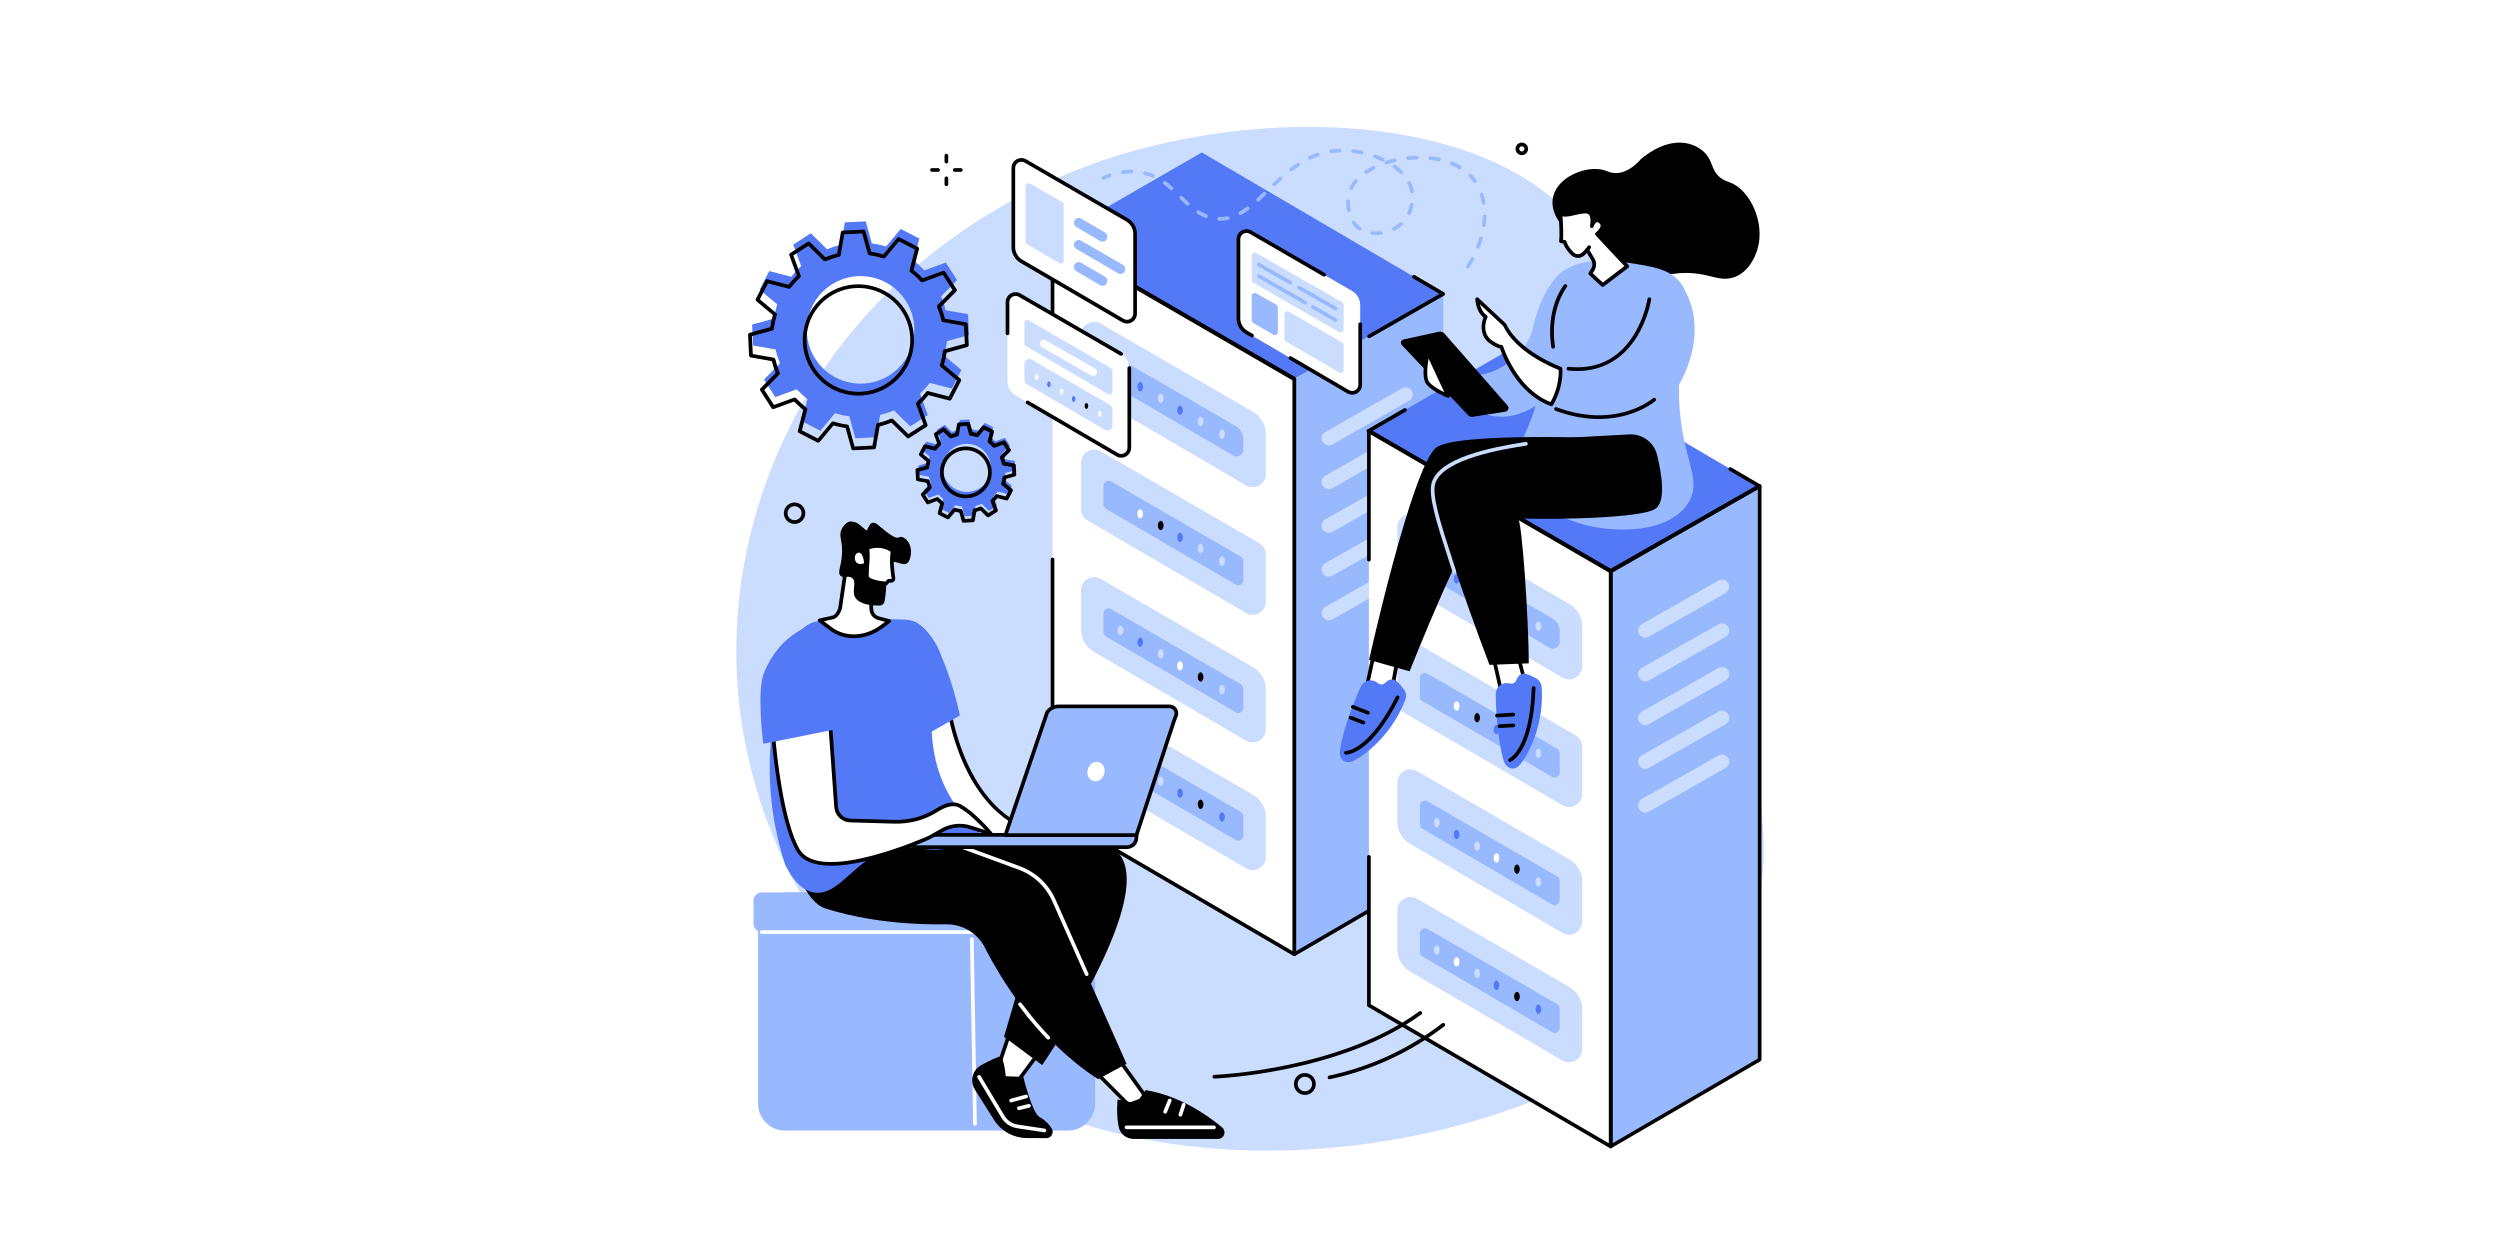 <?xml version="1.0" encoding="utf-8"?>
<!-- Generator: Adobe Illustrator 27.1.0, SVG Export Plug-In . SVG Version: 6.00 Build 0)  -->
<svg version="1.1" xmlns="http://www.w3.org/2000/svg" xmlns:xlink="http://www.w3.org/1999/xlink" x="0px" y="0px"
	 viewBox="0 0 800 400" style="enable-background:new 0 0 800 400;" xml:space="preserve">
<g id="Background">
	<g>
		<g>
			<rect style="fill:#FFFFFF;" width="800" height="400"/>
		</g>
	</g>
</g>
<g id="Illustration">
	<g id="PHP_and_MySql_development_5_">
		<path style="fill:#CADDFF;" d="M250,142.37c-7.11,15.71-17.65,45.8-13.41,83.21c5.43,48.01,32.32,85.86,58.47,107.12
			c86.79,70.57,245.66,24.98,266.7-41.5c3.82-12.06,2.74-23.69,1.42-38.01c-4.2-45.52-26.32-59.06-41.2-107.39
			c-13.54-43.99-0.19-48.94-12.85-68.5C481.66,34.9,402.38,32.76,347.83,53.1C326.88,60.91,276.03,84.87,250,142.37z"/>
		<g>
			<g>
				<polygon style="fill:#5479F7;" points="461.83,94.06 414.17,121.35 336.65,76.42 384.57,48.78 				"/>
				<polygon style="fill:#99B9FF;" points="414.18,305.36 414.18,121.17 461.85,94 461.85,277.58 				"/>
				<g>
					<polygon style="fill:#FFFFFF;" points="414.18,305.36 414.18,121.17 336.8,76.34 336.8,260.17 					"/>
					<path d="M414.18,305.96c-0.1,0-0.21-0.03-0.3-0.08l-77.37-45.19c-0.18-0.11-0.29-0.3-0.29-0.51v-81.15
						c0-0.33,0.27-0.59,0.59-0.59c0.33,0,0.59,0.27,0.59,0.59v80.8l76.18,44.5V121.51L337.4,77.37v40.21c0,0.33-0.27,0.59-0.59,0.59
						c-0.33,0-0.59-0.27-0.59-0.59V76.34c0-0.21,0.11-0.41,0.3-0.51c0.18-0.11,0.41-0.11,0.59,0l77.37,44.83
						c0.18,0.11,0.3,0.3,0.3,0.51v184.2c0,0.21-0.11,0.41-0.3,0.52C414.38,305.93,414.28,305.96,414.18,305.96z"/>
				</g>
				<path d="M414.17,121.94c-0.1,0-0.2-0.03-0.3-0.08l-77.52-44.93c-0.18-0.11-0.3-0.3-0.3-0.51c0-0.21,0.11-0.41,0.3-0.51
					l11.68-6.74c0.28-0.16,0.65-0.07,0.81,0.22c0.16,0.28,0.07,0.65-0.22,0.81l-10.79,6.23l76.63,44.41
					c0.28,0.16,0.38,0.53,0.22,0.81C414.57,121.83,414.37,121.94,414.17,121.94z"/>
				<path d="M438.1,108.24c-0.21,0-0.41-0.11-0.52-0.3c-0.16-0.28-0.06-0.65,0.22-0.81l22.84-13.08l-8.48-4.97
					c-0.28-0.17-0.38-0.53-0.21-0.81c0.17-0.28,0.53-0.38,0.81-0.21l9.36,5.49c0.18,0.11,0.29,0.3,0.29,0.52
					c0,0.21-0.11,0.41-0.3,0.51l-23.73,13.59C438.3,108.22,438.2,108.24,438.1,108.24z"/>
				<path d="M414.18,305.96c-0.2,0-0.4-0.11-0.51-0.3c-0.17-0.28-0.07-0.65,0.21-0.81L449.66,284c0.28-0.17,0.65-0.07,0.81,0.21
					c0.17,0.28,0.07,0.65-0.21,0.81l-35.79,20.85C414.38,305.93,414.28,305.96,414.18,305.96z"/>
			</g>
			<g>
				<g>
					<path style="fill:#CADDFF;" d="M405.07,151.69V138.9c0-2.93-1.56-5.64-4.09-7.1l-48.74-28.24c-2.81-1.63-6.32,0.4-6.32,3.64
						v12.56c0,2.92,1.55,5.62,4.07,7.09l48.75,28.48C401.54,156.96,405.07,154.93,405.07,151.69z"/>
					<path style="fill:#99B9FF;" d="M353.12,115.59v3.15c0,1.72,0.91,3.31,2.4,4.18l39.06,22.82c1.45,0.85,3.28-0.2,3.28-1.88v-3.33
						c0-1.73-0.92-3.33-2.42-4.19l-39.05-22.63C354.94,112.86,353.12,113.91,353.12,115.59z"/>
					<g>
						<path style="fill:#CADDFF;" d="M357.62,119.96c0-0.82,0.41-1.49,0.91-1.49s0.91,0.67,0.91,1.49s-0.41,1.49-0.91,1.49
							S357.62,120.79,357.62,119.96z"/>
						<path style="fill:#5479F7;" d="M363.95,123.74c0-0.82,0.41-1.49,0.91-1.49s0.91,0.67,0.91,1.49s-0.41,1.49-0.91,1.49
							S363.95,124.56,363.95,123.74z"/>
						<path style="fill:#CADDFF;" d="M370.52,127.48c0-0.82,0.41-1.49,0.91-1.49c0.5,0,0.91,0.67,0.91,1.49
							c0,0.82-0.41,1.49-0.91,1.49C370.93,128.97,370.52,128.3,370.52,127.48z"/>
						<path style="fill:#5479F7;" d="M376.71,131.29c0-0.82,0.41-1.49,0.91-1.49s0.91,0.67,0.91,1.49s-0.41,1.49-0.91,1.49
							S376.71,132.11,376.71,131.29z"/>
						<path style="fill:#CADDFF;" d="M383.28,134.85c0-0.82,0.41-1.49,0.91-1.49c0.5,0,0.91,0.67,0.91,1.49
							c0,0.82-0.41,1.49-0.91,1.49C383.68,136.34,383.28,135.67,383.28,134.85z"/>
						<path style="fill:#CADDFF;" d="M390.13,138.9c0-0.82,0.41-1.49,0.91-1.49c0.5,0,0.91,0.67,0.91,1.49
							c0,0.82-0.41,1.49-0.91,1.49C390.53,140.4,390.13,139.73,390.13,138.9z"/>
					</g>
				</g>
				<g>
					<path style="fill:#CADDFF;" d="M405.07,192.54v-15.09c0-1.5-0.8-2.89-2.1-3.64l-50.73-29.39c-2.81-1.63-6.32,0.4-6.32,3.64
						v14.85c0,1.5,0.79,2.88,2.09,3.63l50.73,29.63C401.54,197.81,405.07,195.78,405.07,192.54z"/>
					<path style="fill:#99B9FF;" d="M353.12,155.45v6c0,0.57,0.3,1.1,0.8,1.39l41.52,24.25c1.07,0.63,2.42-0.15,2.42-1.39v-6.2
						c0-0.57-0.31-1.1-0.8-1.39l-41.52-24.06C354.46,153.43,353.12,154.21,353.12,155.45z"/>
					<g>
						<path style="fill:#FFFFFF;" d="M363.95,164.42c0-0.82,0.41-1.49,0.91-1.49s0.91,0.67,0.91,1.49c0,0.82-0.41,1.49-0.91,1.49
							S363.95,165.24,363.95,164.42z"/>
						<path d="M370.52,168.16c0-0.82,0.41-1.49,0.91-1.49c0.5,0,0.91,0.67,0.91,1.49c0,0.82-0.41,1.49-0.91,1.49
							C370.93,169.65,370.52,168.98,370.52,168.16z"/>
						<path style="fill:#5479F7;" d="M376.71,171.96c0-0.82,0.41-1.49,0.91-1.49s0.91,0.67,0.91,1.49c0,0.82-0.41,1.49-0.91,1.49
							S376.71,172.79,376.71,171.96z"/>
						<path style="fill:#CADDFF;" d="M383.28,175.53c0-0.82,0.41-1.49,0.91-1.49c0.5,0,0.91,0.67,0.91,1.49
							c0,0.82-0.41,1.49-0.91,1.49C383.68,177.02,383.28,176.35,383.28,175.53z"/>
						<path style="fill:#CADDFF;" d="M390.13,179.58c0-0.82,0.41-1.49,0.91-1.49c0.5,0,0.91,0.67,0.91,1.49
							c0,0.82-0.41,1.49-0.91,1.49C390.53,181.07,390.13,180.41,390.13,179.58z"/>
					</g>
				</g>
				<g>
					<path style="fill:#CADDFF;" d="M405.07,233.39V220.6c0-2.93-1.56-5.64-4.09-7.1l-48.74-28.24c-2.81-1.63-6.32,0.4-6.32,3.64
						v12.56c0,2.92,1.55,5.62,4.07,7.09l48.75,28.48C401.54,238.66,405.07,236.63,405.07,233.39z"/>
					<path style="fill:#99B9FF;" d="M353.12,196.3v6c0,0.57,0.3,1.1,0.8,1.39l41.52,24.25c1.07,0.63,2.42-0.15,2.42-1.39v-6.2
						c0-0.57-0.31-1.1-0.8-1.39l-41.52-24.06C354.46,194.28,353.12,195.06,353.12,196.3z"/>
					<g>
						<path style="fill:#CADDFF;" d="M357.62,201.74c0-0.82,0.41-1.49,0.91-1.49s0.91,0.67,0.91,1.49c0,0.82-0.41,1.49-0.91,1.49
							S357.62,202.56,357.62,201.74z"/>
						<path style="fill:#5479F7;" d="M363.95,205.51c0-0.82,0.41-1.49,0.91-1.49s0.91,0.67,0.91,1.49c0,0.82-0.41,1.49-0.91,1.49
							S363.95,206.34,363.95,205.51z"/>
						<path style="fill:#CADDFF;" d="M370.52,209.25c0-0.82,0.41-1.49,0.91-1.49c0.5,0,0.91,0.67,0.91,1.49
							c0,0.82-0.41,1.49-0.91,1.49C370.93,210.75,370.52,210.08,370.52,209.25z"/>
						<path style="fill:#FFFFFF;" d="M376.71,213.06c0-0.82,0.41-1.49,0.91-1.49s0.91,0.67,0.91,1.49c0,0.82-0.41,1.49-0.91,1.49
							S376.71,213.89,376.71,213.06z"/>
						<path d="M383.28,216.63c0-0.82,0.41-1.49,0.91-1.49c0.5,0,0.91,0.67,0.91,1.49c0,0.82-0.41,1.49-0.91,1.49
							C383.68,218.12,383.28,217.45,383.28,216.63z"/>
						<path style="fill:#CADDFF;" d="M390.13,220.68c0-0.82,0.41-1.49,0.91-1.49c0.5,0,0.91,0.67,0.91,1.49
							c0,0.82-0.41,1.49-0.91,1.49C390.53,222.17,390.13,221.51,390.13,220.68z"/>
					</g>
				</g>
				<g>
					<path style="fill:#CADDFF;" d="M405.07,274.24v-12.79c0-2.93-1.56-5.64-4.09-7.1l-48.74-28.24c-2.81-1.63-6.32,0.4-6.32,3.64
						v12.56c0,2.92,1.55,5.62,4.07,7.09l48.75,28.48C401.54,279.51,405.07,277.48,405.07,274.24z"/>
					<path style="fill:#99B9FF;" d="M353.12,237.15v6c0,0.57,0.3,1.1,0.8,1.39l41.52,24.25c1.07,0.63,2.42-0.15,2.42-1.39v-6.2
						c0-0.57-0.31-1.1-0.8-1.39l-41.52-24.06C354.46,235.13,353.12,235.91,353.12,237.15z"/>
					<g>
						<path style="fill:#CADDFF;" d="M357.62,242.49c0-0.82,0.41-1.49,0.91-1.49s0.91,0.67,0.91,1.49c0,0.82-0.41,1.49-0.91,1.49
							S357.62,243.31,357.62,242.49z"/>
						<path style="fill:#FFFFFF;" d="M363.95,246.26c0-0.82,0.41-1.49,0.91-1.49s0.91,0.67,0.91,1.49c0,0.82-0.41,1.49-0.91,1.49
							S363.95,247.09,363.95,246.26z"/>
						<path style="fill:#CADDFF;" d="M370.52,250c0-0.82,0.41-1.49,0.91-1.49c0.5,0,0.91,0.67,0.91,1.49c0,0.82-0.41,1.49-0.91,1.49
							C370.93,251.5,370.52,250.83,370.52,250z"/>
						<path style="fill:#5479F7;" d="M376.71,253.81c0-0.82,0.41-1.49,0.91-1.49s0.91,0.67,0.91,1.49s-0.41,1.49-0.91,1.49
							S376.71,254.64,376.71,253.81z"/>
						<path d="M383.28,257.38c0-0.82,0.41-1.49,0.91-1.49c0.5,0,0.91,0.67,0.91,1.49s-0.41,1.49-0.91,1.49
							C383.68,258.87,383.28,258.2,383.28,257.38z"/>
						<path style="fill:#5479F7;" d="M390.13,261.43c0-0.82,0.41-1.49,0.91-1.49c0.5,0,0.91,0.67,0.91,1.49s-0.41,1.49-0.91,1.49
							C390.53,262.92,390.13,262.26,390.13,261.43z"/>
					</g>
				</g>
			</g>
			<g>
				<path style="fill:#CADDFF;" d="M448.66,180.24l-24.57,13.97c-0.72,0.41-1.16,1.17-1.16,2v0c0,1.76,1.9,2.87,3.44,2l24.57-13.98
					c0.72-0.41,1.16-1.17,1.16-2v0C452.1,180.48,450.2,179.37,448.66,180.24z"/>
				<path style="fill:#CADDFF;" d="M448.66,166.25l-24.57,13.97c-0.72,0.41-1.16,1.17-1.16,2v0c0,1.76,1.9,2.87,3.44,2l24.57-13.98
					c0.72-0.41,1.16-1.17,1.16-2l0,0C452.1,166.48,450.2,165.37,448.66,166.25z"/>
				<path style="fill:#CADDFF;" d="M448.66,152.25l-24.57,13.97c-0.72,0.41-1.16,1.17-1.16,2v0c0,1.76,1.9,2.87,3.44,2l24.57-13.98
					c0.72-0.41,1.16-1.17,1.16-2v0C452.1,152.49,450.2,151.38,448.66,152.25z"/>
				<path style="fill:#CADDFF;" d="M448.66,138.25l-24.57,13.97c-0.72,0.41-1.16,1.17-1.16,2v0c0,1.76,1.9,2.87,3.44,2l24.57-13.97
					c0.72-0.41,1.16-1.17,1.16-2v0C452.1,138.49,450.2,137.38,448.66,138.25z"/>
				<path style="fill:#CADDFF;" d="M448.66,124.26l-24.57,13.97c-0.72,0.41-1.16,1.17-1.16,2v0c0,1.76,1.9,2.87,3.44,2l24.57-13.98
					c0.72-0.41,1.16-1.17,1.16-2v0C452.1,124.5,450.2,123.39,448.66,124.26z"/>
			</g>
		</g>
		<g>
			<g>
				<polygon style="fill:#5479F7;" points="563.08,155.57 515.42,182.86 437.9,137.93 485.81,110.28 				"/>
				<g>
					<polygon style="fill:#99B9FF;" points="515.42,366.87 515.42,182.68 563.1,155.51 563.1,339.09 					"/>
					<path d="M515.42,367.47c-0.1,0-0.2-0.03-0.3-0.08c-0.18-0.11-0.3-0.3-0.3-0.52v-184.2c0-0.21,0.11-0.41,0.3-0.52l47.67-27.17
						c0.18-0.11,0.41-0.1,0.59,0c0.18,0.11,0.3,0.3,0.3,0.51v183.58c0,0.21-0.11,0.41-0.3,0.51l-47.67,27.78
						C515.63,367.44,515.53,367.47,515.42,367.47z M516.02,183.02v182.82l46.48-27.09V156.53L516.02,183.02z"/>
				</g>
				<g>
					<polygon style="fill:#FFFFFF;" points="515.42,366.87 515.42,182.68 438.05,137.85 438.05,321.68 					"/>
					<path d="M515.42,367.47c-0.1,0-0.21-0.03-0.3-0.08l-77.37-45.19c-0.18-0.11-0.29-0.3-0.29-0.51v-47.5
						c0-0.33,0.27-0.59,0.59-0.59c0.33,0,0.59,0.27,0.59,0.59v47.16l76.18,44.5V183.02l-76.18-44.14v40.21
						c0,0.33-0.27,0.59-0.59,0.59c-0.33,0-0.59-0.27-0.59-0.59v-41.25c0-0.21,0.11-0.41,0.3-0.51c0.18-0.11,0.41-0.11,0.59,0
						l77.37,44.83c0.18,0.11,0.3,0.3,0.3,0.51v184.2c0,0.21-0.11,0.41-0.3,0.52C515.63,367.44,515.53,367.47,515.42,367.47z"/>
				</g>
				<path d="M515.42,183.45c-0.1,0-0.21-0.03-0.3-0.08l-77.52-44.93c-0.18-0.11-0.3-0.3-0.3-0.51c0-0.21,0.11-0.41,0.3-0.51
					l11.68-6.74c0.28-0.16,0.65-0.07,0.81,0.22c0.16,0.28,0.07,0.65-0.22,0.81l-10.79,6.23l76.33,44.24l46.47-26.61l-8.48-4.97
					c-0.28-0.17-0.38-0.53-0.21-0.81c0.17-0.28,0.53-0.38,0.81-0.21l9.36,5.49c0.18,0.11,0.29,0.3,0.29,0.52
					c0,0.21-0.11,0.41-0.3,0.51l-47.66,27.28C515.62,183.42,515.52,183.45,515.42,183.45z"/>
			</g>
			<g>
				<g>
					<path style="fill:#CADDFF;" d="M506.31,213.19v-12.79c0-2.93-1.56-5.64-4.09-7.1l-48.74-28.24c-2.81-1.63-6.32,0.4-6.32,3.64
						v12.56c0,2.92,1.55,5.62,4.07,7.09l48.75,28.48C502.79,218.47,506.31,216.44,506.31,213.19z"/>
					<path style="fill:#99B9FF;" d="M454.37,177.1v3.15c0,1.72,0.91,3.31,2.4,4.18l39.06,22.82c1.45,0.85,3.28-0.2,3.28-1.88v-3.33
						c0-1.73-0.92-3.33-2.42-4.19l-39.05-22.63C456.19,174.37,454.37,175.42,454.37,177.1z"/>
					<g>
						<path style="fill:#CADDFF;" d="M458.87,181.47c0-0.82,0.41-1.49,0.91-1.49s0.91,0.67,0.91,1.49c0,0.82-0.41,1.49-0.91,1.49
							S458.87,182.29,458.87,181.47z"/>
						<ellipse style="fill:#5479F7;" cx="466.11" cy="185.25" rx="0.91" ry="1.49"/>
						<path style="fill:#CADDFF;" d="M471.77,188.98c0-0.82,0.41-1.49,0.91-1.49c0.5,0,0.91,0.67,0.91,1.49
							c0,0.82-0.41,1.49-0.91,1.49C472.18,190.48,471.77,189.81,471.77,188.98z"/>
						<path style="fill:#5479F7;" d="M477.95,192.79c0-0.82,0.41-1.49,0.91-1.49c0.5,0,0.91,0.67,0.91,1.49
							c0,0.82-0.41,1.49-0.91,1.49C478.36,194.29,477.95,193.62,477.95,192.79z"/>
						<path style="fill:#CADDFF;" d="M484.52,196.36c0-0.82,0.41-1.49,0.91-1.49c0.5,0,0.91,0.67,0.91,1.49
							c0,0.82-0.41,1.49-0.91,1.49C484.93,197.85,484.52,197.18,484.52,196.36z"/>
						<path style="fill:#CADDFF;" d="M491.37,200.41c0-0.82,0.41-1.49,0.91-1.49c0.5,0,0.91,0.67,0.91,1.49
							c0,0.82-0.41,1.49-0.91,1.49C491.78,201.9,491.37,201.24,491.37,200.41z"/>
					</g>
				</g>
				<g>
					<path style="fill:#CADDFF;" d="M506.31,254.04v-15.09c0-1.5-0.8-2.89-2.1-3.64l-50.73-29.39c-2.81-1.63-6.32,0.4-6.32,3.64
						v14.85c0,1.5,0.79,2.88,2.09,3.63l50.73,29.63C502.79,259.32,506.31,257.29,506.31,254.04z"/>
					<path style="fill:#99B9FF;" d="M454.37,216.96v6c0,0.57,0.3,1.1,0.8,1.39l41.52,24.25c1.07,0.63,2.42-0.15,2.42-1.39v-6.2
						c0-0.57-0.31-1.1-0.8-1.39l-41.52-24.06C455.71,214.94,454.37,215.72,454.37,216.96z"/>
					<g>
						<ellipse style="fill:#FFFFFF;" cx="466.11" cy="225.92" rx="0.91" ry="1.49"/>
						<path d="M471.77,229.66c0-0.82,0.41-1.49,0.91-1.49c0.5,0,0.91,0.67,0.91,1.49c0,0.82-0.41,1.49-0.91,1.49
							C472.18,231.16,471.77,230.49,471.77,229.66z"/>
						<path style="fill:#5479F7;" d="M477.95,233.47c0-0.82,0.41-1.49,0.91-1.49c0.5,0,0.91,0.67,0.91,1.49
							c0,0.82-0.41,1.49-0.91,1.49C478.36,234.96,477.95,234.3,477.95,233.47z"/>
						<path style="fill:#CADDFF;" d="M484.52,237.04c0-0.82,0.41-1.49,0.91-1.49c0.5,0,0.91,0.67,0.91,1.49s-0.41,1.49-0.91,1.49
							C484.93,238.53,484.52,237.86,484.52,237.04z"/>
						<path style="fill:#CADDFF;" d="M491.37,241.09c0-0.82,0.41-1.49,0.91-1.49c0.5,0,0.91,0.67,0.91,1.49
							c0,0.82-0.41,1.49-0.91,1.49C491.78,242.58,491.37,241.92,491.37,241.09z"/>
					</g>
				</g>
				<g>
					<path style="fill:#CADDFF;" d="M506.31,294.89v-12.79c0-2.93-1.56-5.64-4.09-7.1l-48.74-28.24c-2.81-1.63-6.32,0.4-6.32,3.64
						v12.56c0,2.92,1.55,5.62,4.07,7.09l48.75,28.48C502.79,300.17,506.31,298.14,506.31,294.89z"/>
					<path style="fill:#99B9FF;" d="M454.37,257.81v6c0,0.57,0.3,1.1,0.8,1.39l41.52,24.25c1.07,0.63,2.42-0.15,2.42-1.39v-6.2
						c0-0.57-0.31-1.1-0.8-1.39l-41.52-24.06C455.71,255.79,454.37,256.57,454.37,257.81z"/>
					<g>
						<path style="fill:#CADDFF;" d="M458.87,263.25c0-0.82,0.41-1.49,0.91-1.49s0.91,0.67,0.91,1.49s-0.41,1.49-0.91,1.49
							S458.87,264.07,458.87,263.25z"/>
						<path style="fill:#5479F7;" d="M465.2,267.02c0-0.82,0.41-1.49,0.91-1.49s0.91,0.67,0.91,1.49s-0.41,1.49-0.91,1.49
							S465.2,267.85,465.2,267.02z"/>
						<path style="fill:#CADDFF;" d="M471.77,270.76c0-0.82,0.41-1.49,0.91-1.49c0.5,0,0.91,0.67,0.91,1.49s-0.41,1.49-0.91,1.49
							C472.18,272.25,471.77,271.59,471.77,270.76z"/>
						<path style="fill:#FFFFFF;" d="M477.95,274.57c0-0.82,0.41-1.49,0.91-1.49c0.5,0,0.91,0.67,0.91,1.49s-0.41,1.49-0.91,1.49
							C478.36,276.06,477.95,275.4,477.95,274.57z"/>
						<path d="M484.52,278.14c0-0.82,0.41-1.49,0.91-1.49c0.5,0,0.91,0.67,0.91,1.49c0,0.82-0.41,1.49-0.91,1.49
							C484.93,279.63,484.52,278.96,484.52,278.14z"/>
						<path style="fill:#CADDFF;" d="M491.37,282.19c0-0.82,0.41-1.49,0.91-1.49c0.5,0,0.91,0.67,0.91,1.49s-0.41,1.49-0.91,1.49
							C491.78,283.68,491.37,283.01,491.37,282.19z"/>
					</g>
				</g>
				<g>
					<path style="fill:#CADDFF;" d="M506.31,335.74v-12.79c0-2.93-1.56-5.64-4.09-7.1l-48.74-28.24c-2.81-1.63-6.32,0.4-6.32,3.64
						v12.56c0,2.92,1.55,5.62,4.07,7.09l48.75,28.48C502.79,341.02,506.31,338.99,506.31,335.74z"/>
					<path style="fill:#99B9FF;" d="M454.37,298.66v6c0,0.57,0.3,1.1,0.8,1.39l41.52,24.25c1.07,0.63,2.42-0.15,2.42-1.39v-6.2
						c0-0.57-0.31-1.1-0.8-1.39l-41.52-24.06C455.71,296.64,454.37,297.42,454.37,298.66z"/>
					<g>
						<path style="fill:#CADDFF;" d="M458.87,304c0-0.82,0.41-1.49,0.91-1.49s0.91,0.67,0.91,1.49s-0.41,1.49-0.91,1.49
							S458.87,304.82,458.87,304z"/>
						<ellipse style="fill:#FFFFFF;" cx="466.11" cy="307.77" rx="0.91" ry="1.49"/>
						<path style="fill:#CADDFF;" d="M471.77,311.51c0-0.82,0.41-1.49,0.91-1.49c0.5,0,0.91,0.67,0.91,1.49s-0.41,1.49-0.91,1.49
							C472.18,313,471.77,312.34,471.77,311.51z"/>
						<path style="fill:#5479F7;" d="M477.95,315.32c0-0.82,0.41-1.49,0.91-1.49c0.5,0,0.91,0.67,0.91,1.49
							c0,0.82-0.41,1.49-0.91,1.49C478.36,316.81,477.95,316.15,477.95,315.32z"/>
						<path d="M484.52,318.89c0-0.82,0.41-1.49,0.91-1.49c0.5,0,0.91,0.67,0.91,1.49c0,0.82-0.41,1.49-0.91,1.49
							C484.93,320.38,484.52,319.71,484.52,318.89z"/>
						<path style="fill:#5479F7;" d="M491.37,322.94c0-0.82,0.41-1.49,0.91-1.49c0.5,0,0.91,0.67,0.91,1.49
							c0,0.82-0.41,1.49-0.91,1.49C491.78,324.43,491.37,323.76,491.37,322.94z"/>
					</g>
				</g>
			</g>
			<g>
				<path style="fill:#CADDFF;" d="M549.91,241.75l-24.57,13.97c-0.72,0.41-1.16,1.17-1.16,2v0c0,1.76,1.9,2.87,3.44,2l24.57-13.98
					c0.72-0.41,1.16-1.17,1.16-2l0,0C553.35,241.98,551.45,240.88,549.91,241.75z"/>
				<path style="fill:#CADDFF;" d="M549.91,227.75l-24.57,13.97c-0.72,0.41-1.16,1.17-1.16,2v0c0,1.76,1.9,2.87,3.44,2l24.57-13.98
					c0.72-0.41,1.16-1.17,1.16-2v0C553.35,227.99,551.45,226.88,549.91,227.75z"/>
				<path style="fill:#CADDFF;" d="M549.91,213.76l-24.57,13.97c-0.72,0.41-1.16,1.17-1.16,2v0c0,1.76,1.9,2.87,3.44,2l24.57-13.98
					c0.72-0.41,1.16-1.17,1.16-2l0,0C553.35,213.99,551.45,212.89,549.91,213.76z"/>
				<path style="fill:#CADDFF;" d="M549.91,199.76l-24.57,13.97c-0.72,0.41-1.16,1.17-1.16,2v0c0,1.76,1.9,2.87,3.44,2l24.57-13.97
					c0.72-0.41,1.16-1.17,1.16-2v0C553.35,200,551.45,198.89,549.91,199.76z"/>
				<path style="fill:#CADDFF;" d="M549.91,185.77l-24.57,13.97c-0.72,0.41-1.16,1.17-1.16,2v0c0,1.76,1.9,2.87,3.44,2l24.57-13.98
					c0.72-0.41,1.16-1.17,1.16-2l0,0C553.35,186,551.45,184.9,549.91,185.77z"/>
			</g>
		</g>
		<g>
			<path style="fill:#FFFFFF;" d="M351.16,108.86l-24.88-14.41c-1.72-1-3.88,0.25-3.88,2.24v25.35c0,1.85,0.98,3.56,2.58,4.49
				l32.5,18.98c1.72,1.01,3.89-0.24,3.89-2.23v-25.5c0-1.86-0.99-3.57-2.6-4.5L351.16,108.86L351.16,108.86z"/>
			<path d="M358.79,146.46c-0.55,0-1.1-0.15-1.6-0.44l-28.66-16.74c-0.28-0.17-0.38-0.53-0.21-0.81c0.17-0.28,0.53-0.38,0.81-0.21
				l28.66,16.74c0.62,0.36,1.37,0.37,2,0.01c0.63-0.36,1-1,1-1.73v-25.5c0-0.33,0.27-0.59,0.59-0.59s0.59,0.27,0.59,0.59v25.5
				c0,1.15-0.6,2.18-1.6,2.76C359.87,146.32,359.33,146.46,358.79,146.46z"/>
			<path d="M358.77,113.86c-0.1,0-0.2-0.03-0.3-0.08l-32.49-18.82c-0.62-0.36-1.37-0.36-1.99,0c-0.62,0.36-1,1-1,1.72v9.99
				c0,0.33-0.27,0.59-0.59,0.59c-0.33,0-0.59-0.27-0.59-0.59v-9.99c0-1.15,0.59-2.18,1.59-2.75c1-0.57,2.19-0.57,3.18,0l32.49,18.82
				c0.28,0.16,0.38,0.53,0.22,0.81C359.18,113.75,358.98,113.86,358.77,113.86z"/>
			<g>
				<path style="fill:#CADDFF;" d="M355.97,125.31v-6.74c0-0.33-0.18-0.64-0.47-0.81l-26.29-15.23c-0.62-0.36-1.4,0.09-1.4,0.81
					v6.62c0,0.33,0.18,0.64,0.46,0.81l26.29,15.36C355.18,126.48,355.97,126.03,355.97,125.31z"/>
				<path style="fill:#FFFFFF;" d="M351.02,119.07v-0.05c0-0.45-0.24-0.86-0.63-1.08l-15.8-9.05c-0.83-0.48-1.87,0.12-1.87,1.08l0,0
					c0,0.45,0.24,0.86,0.62,1.08l15.8,9.11C349.98,120.63,351.02,120.03,351.02,119.07z"/>
			</g>
			<g>
				<g>
					<path style="fill:#CADDFF;" d="M355.97,136.22v-5.29c0-0.56-0.3-1.07-0.78-1.35l-25.04-14.51c-1.04-0.6-2.34,0.15-2.34,1.35
						v5.17c0,0.55,0.29,1.07,0.77,1.35l25.04,14.63C354.66,138.18,355.97,137.43,355.97,136.22z"/>
				</g>
				<g>
					<path style="fill:#FFFFFF;" d="M331.13,120.65c0-0.51,0.25-0.93,0.57-0.93c0.31,0,0.57,0.42,0.57,0.93
						c0,0.51-0.25,0.93-0.57,0.93C331.39,121.58,331.13,121.16,331.13,120.65z"/>
					<path style="fill:#5479F7;" d="M335.07,123c0-0.51,0.25-0.93,0.57-0.93s0.57,0.42,0.57,0.93c0,0.51-0.25,0.93-0.57,0.93
						S335.07,123.51,335.07,123z"/>
					<path style="fill:#FFFFFF;" d="M339.15,125.32c0-0.51,0.25-0.93,0.57-0.93s0.57,0.42,0.57,0.93c0,0.51-0.25,0.93-0.57,0.93
						S339.15,125.83,339.15,125.32z"/>
					<ellipse style="fill:#5479F7;" cx="343.57" cy="127.69" rx="0.57" ry="0.93"/>
					<ellipse cx="347.65" cy="129.91" rx="0.57" ry="0.93"/>
					<ellipse style="fill:#FFFFFF;" cx="351.91" cy="132.43" rx="0.57" ry="0.93"/>
				</g>
			</g>
		</g>
		<g>
			<g>
				<path style="fill:#FFFFFF;" d="M363.22,100.35v-25.5c0-1.86-0.99-3.57-2.6-4.5l-32.49-18.82c-1.72-1-3.88,0.25-3.88,2.24v25.35
					c0,1.85,0.98,3.56,2.58,4.49l32.5,18.98C361.06,103.59,363.22,102.35,363.22,100.35z"/>
				<path d="M360.64,103.54c-0.55,0-1.1-0.15-1.6-0.44l-32.5-18.98c-1.77-1.04-2.87-2.95-2.87-5.01V53.76
					c0-1.15,0.59-2.18,1.59-2.75c1-0.57,2.19-0.57,3.18,0l32.49,18.82c1.78,1.03,2.89,2.96,2.89,5.02v25.5c0,1.15-0.6,2.18-1.6,2.76
					C361.73,103.4,361.18,103.54,360.64,103.54z M326.84,51.76c-0.34,0-0.68,0.09-0.99,0.27c-0.62,0.36-1,1-1,1.72v25.35
					c0,1.63,0.88,3.16,2.29,3.98l32.5,18.98c0.62,0.36,1.37,0.37,2,0.01c0.63-0.36,1-1,1-1.73v-25.5c0-1.64-0.88-3.17-2.3-3.99
					l-32.49-18.82C327.53,51.85,327.18,51.76,326.84,51.76z"/>
			</g>
			<g>
				<path style="fill:#99B9FF;" d="M354.33,75.81v-0.09c0-0.55-0.29-1.05-0.76-1.33l-7.61-4.44c-1.02-0.59-2.3,0.15-2.3,1.33v0.03
					c0,0.54,0.29,1.05,0.76,1.32l7.61,4.5C353.04,77.73,354.33,76.99,354.33,75.81z"/>
				<path style="fill:#99B9FF;" d="M354.33,89.94v-0.09c0-0.55-0.29-1.05-0.76-1.33l-7.61-4.44c-1.02-0.59-2.3,0.15-2.3,1.33v0.03
					c0,0.54,0.29,1.05,0.76,1.32l7.61,4.5C353.04,91.86,354.33,91.12,354.33,89.94z"/>
				<path style="fill:#99B9FF;" d="M360.09,86.14v-0.06c0-0.55-0.29-1.05-0.76-1.33L345.95,77c-1.02-0.59-2.3,0.15-2.3,1.33l0,0
					c0,0.54,0.29,1.05,0.76,1.32l13.37,7.81C358.8,88.06,360.09,87.32,360.09,86.14z"/>
			</g>
			<path style="fill:#CADDFF;" d="M340.38,83.4V65.48c0-0.33-0.18-0.64-0.47-0.81l-10.32-5.94c-0.62-0.36-1.4,0.09-1.4,0.81v17.8
				c0,0.33,0.18,0.64,0.46,0.81l10.32,6.06C339.59,84.58,340.38,84.13,340.38,83.4z"/>
		</g>
		<g>
			<path style="fill:#FFFFFF;" d="M435.26,123.11v-25.5c0-1.86-0.99-3.57-2.6-4.5l-32.49-18.82c-1.72-1-3.88,0.24-3.88,2.24v25.35
				c0,1.85,0.98,3.56,2.58,4.49l32.5,18.98C433.1,126.35,435.26,125.11,435.26,123.11z"/>
			<path style="fill:#CADDFF;" d="M429.98,118.42v-7.99c0-0.33-0.18-0.64-0.47-0.81l-17.09-9.87c-0.62-0.36-1.4,0.09-1.4,0.81v7.87
				c0,0.33,0.18,0.64,0.46,0.81l17.09,9.99C429.2,119.59,429.98,119.14,429.98,118.42z"/>
			<path style="fill:#99B9FF;" d="M408.91,106.31v-7.99c0-0.33-0.18-0.64-0.47-0.81l-6.48-3.66c-0.62-0.36-1.4,0.09-1.4,0.81v7.87
				c0,0.33,0.18,0.64,0.46,0.81l6.48,3.78C408.12,107.48,408.91,107.03,408.91,106.31z"/>
			<g>
				<path style="fill:#CADDFF;" d="M429.98,105.51v-7.99c0-0.33-0.18-0.64-0.47-0.81l-27.55-15.77c-0.62-0.36-1.4,0.09-1.4,0.81
					v7.87c0,0.33,0.18,0.64,0.46,0.81l27.55,15.9C429.2,106.69,429.98,106.24,429.98,105.51z"/>
				<path style="fill:#99B9FF;" d="M412.92,91.06c-0.1,0-0.2-0.03-0.29-0.08l-10.09-5.78c-0.28-0.16-0.38-0.53-0.22-0.81
					c0.16-0.29,0.53-0.38,0.81-0.22l10.09,5.78c0.28,0.16,0.38,0.53,0.22,0.81C413.33,90.96,413.13,91.06,412.92,91.06z"/>
				<path style="fill:#99B9FF;" d="M427.36,99.32c-0.1,0-0.2-0.03-0.29-0.08l-11.75-6.73c-0.28-0.16-0.38-0.53-0.22-0.81
					c0.16-0.29,0.53-0.38,0.81-0.22l11.75,6.73c0.28,0.16,0.38,0.53,0.22,0.81C427.76,99.22,427.56,99.32,427.36,99.32z"/>
				<path style="fill:#99B9FF;" d="M417.69,97.46c-0.1,0-0.2-0.03-0.29-0.08l-14.86-8.5c-0.28-0.16-0.38-0.53-0.22-0.81
					c0.16-0.29,0.53-0.38,0.81-0.22l14.86,8.5c0.28,0.16,0.38,0.53,0.22,0.81C418.1,97.35,417.9,97.46,417.69,97.46z"/>
				<path style="fill:#99B9FF;" d="M427.36,102.99c-0.1,0-0.2-0.03-0.29-0.08l-7.24-4.14c-0.28-0.16-0.38-0.53-0.22-0.81
					c0.16-0.29,0.53-0.38,0.81-0.22l7.24,4.14c0.28,0.16,0.38,0.53,0.22,0.81C427.76,102.89,427.56,102.99,427.36,102.99z"/>
			</g>
			<path d="M432.68,126.3c-0.55,0-1.1-0.15-1.6-0.44l-18.45-10.78c-0.28-0.17-0.38-0.53-0.21-0.81c0.17-0.28,0.53-0.38,0.81-0.21
				l18.45,10.78c0.62,0.36,1.37,0.37,2,0.01c0.63-0.36,1-1,1-1.73v-19.37c0-0.33,0.27-0.59,0.59-0.59c0.33,0,0.59,0.27,0.59,0.59
				v19.37c0,1.15-0.6,2.18-1.6,2.76C433.76,126.15,433.22,126.3,432.68,126.3z"/>
			<path d="M400.63,107.98c-0.1,0-0.21-0.03-0.3-0.08l-1.76-1.03c-1.77-1.04-2.87-2.95-2.87-5.01V76.52c0-1.15,0.59-2.18,1.59-2.75
				c1-0.57,2.19-0.57,3.18,0l23.56,13.65c0.28,0.16,0.38,0.53,0.22,0.81c-0.16,0.28-0.53,0.38-0.81,0.22l-23.56-13.65
				c-0.62-0.36-1.37-0.36-1.99,0c-0.62,0.36-1,1-1,1.72v25.35c0,1.63,0.88,3.16,2.29,3.98l1.76,1.03c0.28,0.17,0.38,0.53,0.21,0.81
				C401.03,107.88,400.84,107.98,400.63,107.98z"/>
		</g>
		<g>
			<g>
				<path d="M302.84,52.3c-0.33,0-0.59-0.27-0.59-0.59v-1.93c0-0.33,0.27-0.59,0.59-0.59c0.33,0,0.59,0.27,0.59,0.59v1.93
					C303.44,52.04,303.17,52.3,302.84,52.3z"/>
				<path d="M302.84,59.58c-0.33,0-0.59-0.27-0.59-0.59v-1.93c0-0.33,0.27-0.59,0.59-0.59c0.33,0,0.59,0.27,0.59,0.59v1.93
					C303.44,59.32,303.17,59.58,302.84,59.58z"/>
				<path d="M300.17,54.98h-1.93c-0.33,0-0.59-0.27-0.59-0.59c0-0.33,0.27-0.59,0.59-0.59h1.93c0.33,0,0.59,0.27,0.59,0.59
					C300.76,54.71,300.5,54.98,300.17,54.98z"/>
				<path d="M307.45,54.98h-1.93c-0.33,0-0.59-0.27-0.59-0.59c0-0.33,0.27-0.59,0.59-0.59h1.93c0.33,0,0.59,0.27,0.59,0.59
					C308.04,54.71,307.77,54.98,307.45,54.98z"/>
			</g>
			<path d="M254.26,167.66c-1.89,0-3.43-1.54-3.43-3.43c0-1.89,1.54-3.43,3.43-3.43c1.89,0,3.43,1.54,3.43,3.43
				C257.69,166.12,256.15,167.66,254.26,167.66z M254.26,161.98c-1.24,0-2.25,1.01-2.25,2.24c0,1.24,1.01,2.24,2.25,2.24
				c1.24,0,2.25-1.01,2.25-2.24C256.5,162.99,255.49,161.98,254.26,161.98z"/>
			<path d="M486.98,49.65c-1.11,0-2.01-0.9-2.01-2.01c0-1.11,0.9-2.01,2.01-2.01c1.11,0,2.01,0.9,2.01,2.01
				C488.99,48.75,488.09,49.65,486.98,49.65z M486.98,46.81c-0.45,0-0.83,0.37-0.83,0.83s0.37,0.83,0.83,0.83
				c0.46,0,0.83-0.37,0.83-0.83S487.44,46.81,486.98,46.81z"/>
		</g>
		<g>
			<g>
				<path d="M554.3,58.67c-1.35-0.63-3.2-0.9-4.82-2.8c-1.67-1.94-1.64-4.24-3.52-6.51c-2.17-2.62-9.63-7.59-20.85,1.51
					c0,0-5.02,6.45-10.78,3.95c-7.07-3.08-21.21,3.69-16.66,13.92c1.31,2.95,3.65,5.22,6.5,6.47c0.52,0.23,1.08,0.44,1.69,0.65
					c1.77,0.58,3.15,2.07,3.6,3.98c0.11,0.48,3.84,7.61,6.74,10.04c5.84,4.92,14.12-4.93,28.95-1.97c3.86,0.77,6.44,2.01,9.88,0.75
					c5.47-2,7.21-8.36,7.48-9.37C564.7,71.26,560.24,61.47,554.3,58.67z"/>
			</g>
			<g>
				<path style="fill:#99B9FF;" d="M497.17,89.85c0,0-4.18,4.12-6.62,14.99c-2.44,10.87-16.12,17.8-23.17,14.41
					c-7.05-3.39-7.27-5.14-7.27-5.14l0.56,5.47c0,0,12.38,23.09,32.07,9.45c4.05-2.81,9.72-7.16,11.24-10.65
					C509.88,104.92,497.17,89.85,497.17,89.85z"/>
				<path style="fill:#99B9FF;" d="M492.77,125.1c5.3-21.62-1.41-30.72,6.19-37.4c6.96-6.11,19.01-4.13,24.22-3.28
					c5.91,0.97,10.82,1.78,14.15,5.53c0.89,1,1.51,2.04,1.94,3.15l0,0c6.37,11.99,1.21,24.36-1.98,30.08
					c-0.53,22.93,8.55,29.82,2.57,38.31c-6.47,9.19-22.47,8.73-30.87,6.9c-2.95-0.64-19.47-4.62-23.24-16.52
					C483.28,144.06,488.87,140.98,492.77,125.1z"/>
				<g>
					<path style="fill:#FFFFFF;" d="M499.36,117.98c0,0-13.63-4.97-17.88-14.05l-8.77-8.17c0,0,0.12,3.95,2.73,5.6
						c0,0-2.24,4.5,1.06,7.61c0,0,2.47,1.97,3.95,2c0,0,4.32,14.19,15.98,18.41C496.43,129.38,499.7,124.4,499.36,117.98z"/>
					<path d="M496.43,129.98c-0.07,0-0.14-0.01-0.2-0.04c-10.88-3.94-15.44-16.09-16.23-18.43c-1.59-0.3-3.62-1.89-3.87-2.08
						c-0.01-0.01-0.03-0.02-0.04-0.03c-2.92-2.75-1.88-6.52-1.39-7.83c-2.44-1.91-2.59-5.63-2.59-5.79
						c-0.01-0.24,0.13-0.46,0.35-0.56c0.22-0.1,0.48-0.06,0.65,0.11l8.77,8.17c0.06,0.05,0.1,0.11,0.13,0.18
						c4.1,8.76,17.41,13.69,17.55,13.74c0.22,0.08,0.38,0.29,0.39,0.53c0.35,6.54-2.89,11.55-3.03,11.76
						C496.81,129.88,496.62,129.98,496.43,129.98z M476.89,108.52c0.9,0.71,2.65,1.84,3.57,1.86c0.26,0.01,0.48,0.18,0.55,0.42
						c0.04,0.14,4.26,13.58,15.16,17.85c0.72-1.26,2.76-5.31,2.61-10.26c-2.27-0.89-13.78-5.71-17.79-14.11l-7.43-6.93
						c0.29,1.17,0.9,2.68,2.2,3.5c0.26,0.16,0.35,0.49,0.21,0.77C475.89,101.79,473.98,105.76,476.89,108.52z"/>
				</g>
				<path d="M511.64,134.08c-4.06,0-8.72-0.71-13.93-2.65c-0.31-0.11-0.46-0.46-0.35-0.76c0.11-0.31,0.46-0.46,0.76-0.35
					c19.22,7.13,30.71-2.78,30.82-2.88c0.24-0.22,0.62-0.2,0.84,0.05c0.22,0.25,0.2,0.62-0.05,0.84
					C529.64,128.41,523.06,134.08,511.64,134.08z"/>
				<path d="M504.68,118.72c-0.91,0-1.86-0.05-2.84-0.15c-0.33-0.03-0.56-0.32-0.53-0.65s0.32-0.56,0.65-0.53
					c8.94,0.91,15.89-2.46,20.68-9.99c3.6-5.67,4.55-11.67,4.56-11.73c0.05-0.32,0.35-0.55,0.68-0.5c0.32,0.05,0.55,0.35,0.5,0.68
					c-0.04,0.25-1,6.31-4.73,12.18C520.46,113.04,514.65,118.72,504.68,118.72z"/>
				<path d="M460.37,106.17c0.7-0.15,1.43,0.09,1.91,0.63l20.14,22.98c0.29,0.33,0.37,0.78,0.22,1.19c-0.15,0.41-0.51,0.7-0.94,0.77
					l-10.47,1.64c-0.52,0.08-1.04-0.1-1.4-0.48l-21.25-22.5c-0.26-0.28-0.36-0.68-0.24-1.05c0.11-0.37,0.42-0.65,0.79-0.73
					L460.37,106.17z"/>
				<g>
					<path style="fill:#FFFFFF;" d="M463.4,126.7c0,0-4.53-1.78-6.42-3.99c-1.89-2.21-0.05-9.87-0.05-9.87L463.4,126.7z"/>
					<path d="M463.4,127.3c-0.07,0-0.15-0.01-0.22-0.04c-0.19-0.07-4.69-1.86-6.65-4.15c-2.03-2.37-0.37-9.58-0.18-10.39
						c0.06-0.25,0.27-0.43,0.52-0.45c0.25-0.02,0.49,0.11,0.6,0.34l6.47,13.85c0.1,0.22,0.06,0.48-0.11,0.66
						C463.72,127.23,463.56,127.3,463.4,127.3z M457.15,114.73c-0.44,2.55-0.81,6.33,0.28,7.6c1.13,1.32,3.31,2.5,4.76,3.19
						L457.15,114.73z"/>
				</g>
				<path d="M497,111.56c-0.29,0-0.54-0.21-0.59-0.51c-1.85-12.62,3.82-19.6,4.06-19.9c0.21-0.25,0.58-0.29,0.84-0.08
					c0.25,0.21,0.29,0.58,0.08,0.84c-0.07,0.08-5.56,6.91-3.8,18.96c0.05,0.32-0.18,0.63-0.5,0.67
					C497.06,111.56,497.03,111.56,497,111.56z"/>
			</g>
			<g>
				<g>
					<path style="fill:#FFFFFF;" d="M499.51,77.19c0.38-2.53-0.23-9.26-0.12-9.09c1.08,1.59,4.66-0.29,7.87-0.42
						c3.22-0.13,2.13,4.7,2.13,4.7s0.94-3.28,2.95-1.23c1.17,1.19-0.12,2.73-1.32,3.73c0.33,0.37,6.12,6.62,9.67,10.33l-7.87,5.97
						l-3.94-3.68l0.8-1.28c0.57-0.91,0.62-2.06,0.14-3.02l-1.93-3.27c-0.44,0.54-1,1.15-1.52,1.51c-1.03,0.72-2.3,0.61-3.21-0.26
						c-1.24-1.19-2.11-2.52-2.5-3.81L499.51,77.19z"/>
					<path d="M512.84,91.8c-0.15,0-0.29-0.05-0.41-0.16l-3.94-3.68c-0.21-0.19-0.25-0.51-0.1-0.75l0.8-1.28
						c0.46-0.73,0.5-1.66,0.11-2.43l-1.49-2.53c-0.4,0.43-0.76,0.76-1.08,0.98c-1.25,0.88-2.84,0.75-3.96-0.32
						c-1.2-1.15-2.08-2.43-2.54-3.71l-0.82-0.14c-0.32-0.05-0.54-0.35-0.49-0.67c0.25-1.7,0.04-5.47-0.07-7.5
						c-0.11-1.92-0.11-1.92,0.35-2.07c0.25-0.09,0.54,0.01,0.69,0.23c0.46,0.67,2.04,0.31,3.72-0.07c1.13-0.26,2.41-0.55,3.64-0.6
						c1.13-0.05,1.8,0.45,2.15,0.87c0.51,0.61,0.71,1.44,0.76,2.22c0.16-0.11,0.34-0.19,0.54-0.24c0.69-0.17,1.39,0.1,2.08,0.8
						c0.44,0.45,0.65,0.99,0.63,1.57c-0.04,0.82-0.55,1.7-1.52,2.62c1.43,1.55,6.25,6.73,9.26,9.88c0.12,0.12,0.18,0.29,0.16,0.46
						c-0.01,0.17-0.1,0.32-0.23,0.43l-7.87,5.97C513.09,91.76,512.97,91.8,512.84,91.8z M509.66,87.42l3.22,3l6.94-5.27
						c-3.64-3.82-8.93-9.53-9.23-9.87c-0.11-0.12-0.16-0.28-0.15-0.44c0.01-0.16,0.09-0.31,0.21-0.41c0.96-0.81,1.53-1.61,1.56-2.18
						c0.01-0.25-0.08-0.47-0.29-0.68c-0.26-0.26-0.63-0.56-0.94-0.48c-0.48,0.12-0.9,1.04-1.02,1.46c-0.09,0.31-0.41,0.49-0.72,0.41
						c-0.31-0.08-0.5-0.39-0.43-0.7c0.15-0.69,0.39-2.66-0.34-3.54c-0.27-0.32-0.66-0.46-1.19-0.44c-1.12,0.04-2.29,0.31-3.42,0.57
						c-1.44,0.33-2.83,0.65-3.85,0.37c0.01,0.11,0.01,0.22,0.02,0.32c0.11,2,0.29,5.22,0.13,7.16l0.61,0.1
						c0.22,0.04,0.4,0.2,0.47,0.41c0.37,1.21,1.18,2.44,2.35,3.55c0.7,0.67,1.67,0.75,2.46,0.2c0.38-0.27,0.85-0.74,1.4-1.4
						c0.12-0.15,0.31-0.23,0.5-0.21c0.19,0.02,0.37,0.12,0.46,0.29l1.93,3.27c0.6,1.17,0.54,2.55-0.14,3.64L509.66,87.42z"/>
				</g>
				<g>
					<path style="fill:#FFFFFF;" d="M508.52,79.1l-0.62,0.86L508.52,79.1z"/>
					<path d="M507.91,80.55c-0.12,0-0.24-0.04-0.35-0.11c-0.27-0.19-0.33-0.56-0.14-0.83l0.62-0.86c0.19-0.27,0.56-0.33,0.83-0.14
						c0.27,0.19,0.33,0.56,0.14,0.83l-0.62,0.86C508.28,80.46,508.09,80.55,507.91,80.55z"/>
				</g>
			</g>
			<g>
				<g>
					<path style="fill:#FFFFFF;" d="M440.08,206.73c0.08,0.32-3.69,17.58-3.69,17.58l8.67-1.45l2.61-14.59L440.08,206.73z"/>
					<path d="M436.39,224.9c-0.16,0-0.32-0.07-0.43-0.18c-0.14-0.14-0.19-0.34-0.15-0.54c1.44-6.59,3.6-16.62,3.68-17.44
						c0-0.16,0.06-0.31,0.17-0.43c0.14-0.15,0.35-0.21,0.55-0.17l7.59,1.54c0.32,0.06,0.52,0.37,0.47,0.69l-2.61,14.59
						c-0.04,0.25-0.24,0.44-0.49,0.48l-8.67,1.45C436.45,224.9,436.42,224.9,436.39,224.9z M440.56,207.43
						c-0.24,1.39-1.03,5.23-3.41,16.14l7.39-1.24l2.43-13.61L440.56,207.43z"/>
				</g>
				<g>
					<path style="fill:#5479F7;" d="M440.99,218.64c-0.53-0.45-1.29-0.88-2.25-0.92c-1.45-0.06-2.78,0.85-3.38,2.18
						c-1.5,3.34-5.47,12.65-6.59,20.25c-0.4,2.69,1.63,4.87,4.79,3.11c5.18-2.89,12.37-9.51,16.13-19.3
						c0.43-1.12,0.28-2.39-0.43-3.36c-0.58-0.79-1.36-1.75-2.28-2.57c-0.87-0.78-2.18-0.79-3.09-0.05l-0.81,0.67
						C442.47,219.16,441.59,219.15,440.99,218.64z"/>
					<path d="M430.74,241.47c-0.02,0-0.03,0-0.04,0c-0.33-0.01-0.58-0.29-0.57-0.61c0.01-0.33,0.3-0.58,0.61-0.57c0,0,0,0,0,0
						c0.13,0,7.26-0.16,15.97-17.4c0.15-0.29,0.51-0.41,0.8-0.26c0.29,0.15,0.41,0.51,0.26,0.8
						C438.85,241.04,431.44,241.47,430.74,241.47z"/>
					<path d="M436.29,231.83c-0.07,0-0.15-0.01-0.22-0.04l-4.11-1.62c-0.31-0.12-0.45-0.47-0.33-0.77c0.12-0.31,0.47-0.45,0.77-0.33
						l4.11,1.62c0.31,0.12,0.45,0.47,0.33,0.77C436.75,231.69,436.53,231.83,436.29,231.83z"/>
					<path d="M437.73,228.68c-0.07,0-0.14-0.01-0.22-0.04l-4.82-1.88c-0.31-0.12-0.46-0.46-0.34-0.77c0.12-0.31,0.46-0.46,0.77-0.34
						l4.82,1.88c0.31,0.12,0.46,0.46,0.34,0.77C438.19,228.54,437.97,228.68,437.73,228.68z"/>
				</g>
				<g>
					<path style="fill:#FFFFFF;" d="M477.38,208.29c0.21,0.26,4.04,17.5,4.04,17.5l7.26-4.96l-3.76-14.34L477.38,208.29z"/>
					<path d="M481.41,226.39c-0.07,0-0.15-0.01-0.22-0.04c-0.18-0.07-0.32-0.23-0.36-0.42c-1.46-6.59-3.72-16.59-3.99-17.37
						c-0.07-0.14-0.08-0.3-0.03-0.46c0.07-0.19,0.23-0.34,0.42-0.38l7.53-1.79c0.31-0.07,0.63,0.11,0.71,0.43l3.76,14.34
						c0.06,0.24-0.03,0.5-0.24,0.64l-7.26,4.96C481.65,226.36,481.53,226.39,481.41,226.39z M478.11,208.73
						c0.36,1.37,1.27,5.17,3.69,16.08l6.18-4.23l-3.51-13.37L478.11,208.73z"/>
				</g>
				<g>
					<path style="fill:#5479F7;" d="M483.21,218.73c-0.67-0.18-1.54-0.26-2.43,0.11c-1.34,0.55-2.16,1.94-2.15,3.4
						c0.04,3.66,0.36,13.77,2.54,21.15c0.77,2.61,3.53,3.74,5.66,0.81c3.49-4.8,7.22-13.83,6.52-24.29
						c-0.08-1.2-0.75-2.29-1.81-2.87c-0.86-0.48-1.97-1.02-3.15-1.37c-1.12-0.34-2.31,0.2-2.82,1.25l-0.46,0.95
						C484.77,218.57,483.98,218.93,483.21,218.73z"/>
					<path d="M483.24,243.81c-0.23,0-0.45-0.14-0.55-0.36c-0.13-0.3,0.01-0.65,0.31-0.78c0.1-0.04,6.51-3.17,7.18-22.5
						c0.01-0.33,0.29-0.58,0.61-0.57c0.33,0.01,0.58,0.29,0.57,0.61c-0.7,20.29-7.61,23.43-7.91,23.55
						C483.39,243.8,483.31,243.81,483.24,243.81z"/>
					<path d="M479.83,232.98c-0.31,0-0.57-0.24-0.59-0.56c-0.02-0.33,0.23-0.61,0.56-0.63l4.41-0.26c0.32-0.02,0.61,0.23,0.63,0.56
						c0.02,0.33-0.23,0.61-0.56,0.63l-4.41,0.26C479.85,232.98,479.84,232.98,479.83,232.98z"/>
					<path d="M479.06,229.58c-0.31,0-0.57-0.24-0.59-0.56c-0.02-0.33,0.23-0.61,0.56-0.63l5.16-0.32c0.33-0.02,0.61,0.23,0.63,0.56
						c0.02,0.33-0.23,0.61-0.56,0.63l-5.16,0.32C479.09,229.58,479.07,229.58,479.06,229.58z"/>
				</g>
				<path d="M517.92,140.33c0,0-52.78-2.29-58.55,3.07c-7.83,7.27-21.27,67.78-21.27,67.78l12.98,3.64c0,0,19.56-49.66,24.41-49.66
					s50.55-1.63,50.55-1.63L517.92,140.33z"/>
				<path d="M521.41,139.01c4.17-0.21,7.9,2.57,8.88,6.63c1.52,6.29,2.84,14.89-0.57,17.18c-5.54,3.73-45.47,3.41-44.08,2.94
					c1.38-0.47,3.57,33.46,3.57,46.51l-12.57,0.49c0,0-20.04-52.47-17.88-58.33c3.86-10.48,33.6-12.88,43.12-14.28
					C503.16,139.96,514.02,139.39,521.41,139.01z"/>
				<path style="fill:#CADDFF;" d="M465.4,183.5c-0.25,0-0.49-0.16-0.57-0.41c-0.45-1.41-0.9-2.8-1.34-4.16
					c-3.72-11.49-6.66-20.57-5.3-24.67c2.57-7.74,18.35-11.04,30-12.84c0.33-0.05,0.63,0.17,0.68,0.5c0.05,0.32-0.17,0.63-0.5,0.68
					c-6.53,1.01-26.42,4.09-29.06,12.04c-1.24,3.74,1.79,13.1,5.3,23.94c0.44,1.36,0.89,2.75,1.34,4.16
					c0.1,0.31-0.07,0.65-0.38,0.75C465.52,183.49,465.46,183.5,465.4,183.5z"/>
			</g>
		</g>
		<g>
			<g>
				<path style="fill:#99B9FF;" d="M341.8,361.79H251.2c-4.76,0-8.62-3.86-8.62-8.62v-58.96c0-4.76,3.86-8.62,8.62-8.62h90.61
					c4.76,0,8.62,3.86,8.62,8.62v58.96C350.42,357.93,346.56,361.79,341.8,361.79z"/>
				<path style="fill:#99B9FF;" d="M349.24,298.26H243.83c-1.5,0-2.71-1.21-2.71-2.71v-7.27c0-1.5,1.21-2.71,2.71-2.71h105.41
					c1.49,0,2.71,1.21,2.71,2.71v7.27C351.94,297.05,350.73,298.26,349.24,298.26z"/>
				<path style="fill:#FFFFFF;" d="M349.35,298.86H243.72c-0.33,0-0.59-0.27-0.59-0.59c0-0.33,0.27-0.59,0.59-0.59h105.62
					c1.11,0,2.01-0.9,2.01-2.01v-7.48c0-1.11-0.9-2.01-2.01-2.01h-64.99c-0.33,0-0.59-0.27-0.59-0.59c0-0.33,0.27-0.59,0.59-0.59
					h64.99c1.76,0,3.19,1.43,3.19,3.19v7.48C352.54,297.42,351.11,298.86,349.35,298.86z"/>
				<path style="fill:#FFFFFF;" d="M312,360.23c-0.32,0-0.59-0.26-0.59-0.58l-1.01-59.09c-0.01-0.33,0.26-0.6,0.58-0.6
					c0.33-0.01,0.6,0.26,0.6,0.58l1.01,59.09c0.01,0.33-0.26,0.6-0.58,0.6C312.01,360.23,312.01,360.23,312,360.23z"/>
			</g>
			<g>
				<g>
					<g>
						<path style="fill:#FFFFFF;" d="M317.75,345.34c0.83-0.84,5.63-15.77,5.63-15.77l9.48,6.77l-10.4,13.97L317.75,345.34z"/>
						<path d="M322.46,350.9c-0.16,0-0.32-0.07-0.43-0.19l-4.72-4.97c-0.22-0.23-0.22-0.59,0-0.82c0.62-0.8,3.7-9.95,5.5-15.54
							c0.06-0.18,0.2-0.32,0.38-0.38c0.18-0.06,0.38-0.03,0.53,0.08l9.48,6.77c0.13,0.09,0.22,0.23,0.24,0.39
							c0.02,0.16-0.02,0.32-0.11,0.45l-10.4,13.97c-0.1,0.14-0.27,0.23-0.44,0.24C322.48,350.9,322.47,350.9,322.46,350.9z
							 M318.48,345.25l3.93,4.14l9.61-12.92l-8.33-5.94C322.47,334.31,319.62,342.97,318.48,345.25z"/>
					</g>
					<g>
						<path d="M334.83,364.21l-6.31-0.04c-4.17-0.02-8.05-2.14-10.33-5.64l-6.23-9.87c-1.72-2.73-0.76-6.34,2.09-7.86
							c2.6-1.38,5.33-2.73,5.97-2.67c1.3,0.12,1.82,6.26,1.82,6.26l5.62,0.22c0,0,2.78,11.54,5.22,12.85
							c1.78,0.96,3.02,2.36,3.86,3.64C337.41,362.45,336.43,364.22,334.83,364.21z"/>
						<path style="fill:#FFFFFF;" d="M334.2,362.34c-0.03,0-0.06,0-0.09-0.01l-8.63-1.3c-2.12-0.32-3.96-1.56-5.06-3.39l-7.62-12.73
							c-0.17-0.28-0.08-0.65,0.2-0.81c0.28-0.17,0.65-0.08,0.82,0.2l7.62,12.73c0.92,1.53,2.46,2.56,4.22,2.83l8.63,1.3
							c0.32,0.05,0.55,0.35,0.5,0.68C334.74,362.13,334.49,362.34,334.2,362.34z"/>
						<path style="fill:#FFFFFF;" d="M323.55,352.77c-0.26,0-0.5-0.17-0.57-0.44c-0.09-0.32,0.1-0.64,0.42-0.73l4.81-1.31
							c0.32-0.09,0.64,0.1,0.73,0.42c0.09,0.32-0.1,0.64-0.42,0.73l-4.81,1.31C323.66,352.76,323.6,352.77,323.55,352.77z"/>
						<path style="fill:#FFFFFF;" d="M326.05,355.24c-0.27,0-0.51-0.18-0.58-0.45c-0.08-0.32,0.12-0.64,0.44-0.72l3.22-0.79
							c0.32-0.08,0.64,0.12,0.72,0.44c0.08,0.32-0.12,0.64-0.44,0.72l-3.22,0.79C326.15,355.23,326.1,355.24,326.05,355.24z"/>
					</g>
					<g>
						<polygon style="fill:#FFFFFF;" points="350.1,342.49 361.11,353.55 366.94,351.41 356.79,337.26 						"/>
						<path d="M361.11,354.15c-0.16,0-0.31-0.06-0.42-0.18l-11.01-11.06c-0.12-0.12-0.18-0.29-0.17-0.46
							c0.01-0.17,0.09-0.33,0.23-0.43l6.7-5.23c0.13-0.1,0.29-0.14,0.45-0.12c0.16,0.02,0.3,0.11,0.4,0.24l10.15,14.15
							c0.11,0.15,0.14,0.34,0.09,0.52c-0.05,0.18-0.19,0.32-0.36,0.38l-5.84,2.14C361.24,354.13,361.18,354.15,361.11,354.15z
							 M350.99,342.55l10.27,10.32l4.75-1.74l-9.33-13.01L350.99,342.55z"/>
					</g>
					<g>
						<path d="M357.63,351.82c0,0-0.53,4.71,0.37,8.86c0.48,2.22,2.48,3.77,4.75,3.77h27.02c1.93,0,2.81-2.41,1.33-3.65
							c-4.8-4.02-13.64-10.17-24.51-11.97l-3.03,4.24L357.63,351.82z"/>
						<path style="fill:#FFFFFF;" d="M388.48,361.34h-28c-0.33,0-0.59-0.27-0.59-0.59c0-0.33,0.27-0.59,0.59-0.59h28
							c0.33,0,0.59,0.27,0.59,0.59C389.07,361.07,388.81,361.34,388.48,361.34z"/>
						<path style="fill:#FFFFFF;" d="M372.85,356.36c-0.08,0-0.15-0.01-0.23-0.05c-0.3-0.13-0.45-0.47-0.32-0.78l1.48-3.6
							c0.13-0.3,0.47-0.45,0.78-0.32c0.3,0.13,0.45,0.47,0.32,0.78l-1.48,3.6C373.31,356.23,373.09,356.36,372.85,356.36z"/>
						<path style="fill:#FFFFFF;" d="M377.73,357.31c-0.06,0-0.12-0.01-0.19-0.03c-0.31-0.1-0.48-0.44-0.38-0.75l1.07-3.24
							c0.1-0.31,0.44-0.48,0.75-0.38c0.31,0.1,0.48,0.44,0.38,0.75l-1.07,3.24C378.21,357.15,377.98,357.31,377.73,357.31z"/>
					</g>
					<path d="M291.83,265.09c0,0,50.31-5.86,65.27,7.09c14.96,12.95-23.62,68.64-23.62,68.64l-12.2-9.05l11.57-39.36l-46.51-13.21
						L291.83,265.09z"/>
					<path d="M264.14,290.72c7.31,2.32,20.38,5.32,38.66,5.07c5.19-0.07,9.99,2.8,12.35,7.42c5.41,10.62,17.13,29.73,36.22,42.12
						l9.12-4.91l-23.27-52.37c-2.12-4.78-6.1-8.5-11.01-10.3l-46.11-16.91c0,0-14.3-4-21.31,8.77c-1.25,2.28-3.58-1.8-4.13,0.04
						C252.76,275.97,257.86,288.73,264.14,290.72z"/>
					<path style="fill:#FFFFFF;" d="M347.73,312.32c-0.23,0-0.45-0.13-0.54-0.35l-10.51-23.67c-2.05-4.61-5.94-8.25-10.67-9.98
						l-22.08-8.1c-0.31-0.11-0.47-0.45-0.35-0.76c0.11-0.31,0.46-0.47,0.76-0.35l22.08,8.1c5.03,1.85,9.17,5.72,11.35,10.62
						l10.51,23.67c0.13,0.3,0,0.65-0.3,0.78C347.89,312.3,347.81,312.32,347.73,312.32z"/>
					<path style="fill:#FFFFFF;" d="M335.45,332.66c-0.16,0-0.31-0.06-0.43-0.18c-2.12-2.2-4.21-4.57-6.2-7.03
						c-0.21-0.26-0.17-0.63,0.09-0.84c0.26-0.21,0.63-0.17,0.84,0.09c1.97,2.44,4.03,4.78,6.13,6.96c0.23,0.24,0.22,0.61-0.02,0.84
						C335.75,332.61,335.6,332.66,335.45,332.66z"/>
					<path style="fill:#FFFFFF;" d="M329.29,325.66c-0.17,0-0.34-0.08-0.46-0.22c-0.98-1.21-1.95-2.47-2.9-3.74
						c-0.2-0.26-0.14-0.64,0.12-0.83c0.26-0.2,0.64-0.14,0.83,0.12c0.94,1.26,1.9,2.5,2.87,3.7c0.21,0.26,0.17,0.63-0.09,0.84
						C329.55,325.62,329.42,325.66,329.29,325.66z"/>
				</g>
				<g>
					<g>
						<path style="fill:#FFFFFF;" d="M303.26,224.46c0,0,4.43,40.18,34.14,42.81l-34.14,0.49c0,0-12.64-25.61-13.15-35.59
							C289.59,222.19,303.26,224.46,303.26,224.46z"/>
						<path d="M303.26,268.35c-0.23,0-0.43-0.13-0.53-0.33c-0.52-1.05-12.7-25.84-13.21-35.82c-0.13-2.59,0.63-4.64,2.26-6.09
							c3.88-3.46,11.27-2.28,11.59-2.23c0.26,0.04,0.46,0.26,0.49,0.52c0.01,0.1,1.16,10.09,5.89,20.26
							c6.3,13.54,15.63,20.95,27.71,22.02c0.32,0.03,0.55,0.3,0.54,0.61c-0.01,0.32-0.27,0.57-0.59,0.57L303.26,268.35
							C303.27,268.35,303.26,268.35,303.26,268.35z M300.11,224.83c-2.36,0-5.56,0.38-7.55,2.16c-1.35,1.21-1.97,2.94-1.86,5.14
							c0.47,9.13,11.45,31.97,12.93,35.02l27.76-0.39c-9.62-2.77-17.41-10.14-22.74-21.63c-4.22-9.09-5.63-18.04-5.92-20.14
							C302.21,224.92,301.25,224.83,300.11,224.83z"/>
					</g>
					<path style="fill:#5479F7;" d="M260.97,198.92c5.76-1.36,8.17-1.37,29.12-0.61c5.12,0.19,10.82,8.2,11.42,13.29
						c-1.63,4.88-8.75,27.39,4.37,46.22c1.86,2.67,4.39,5.6,7.86,8.41c-1.95,1.58-4.98,3.63-9.06,4.84
						c-6.76,2.01-10.16-0.16-15.61,0c-14.41,0.43-19.7,16.48-29,14.46c-2.49-0.54-5.78-2.48-8.87-8.98
						c-1.75-5.39-3.31-11.72-4.18-18.88c-2.35-19.4,1.5-35.55,4.93-45.69C252.99,208.79,254.17,200.52,260.97,198.92z"/>
					<path style="fill:#5479F7;" d="M307.16,228.96c0,0-5.66-27.98-15.42-30.3l4.51,36.55L307.16,228.96z"/>
				</g>
				<g>
					<g>
						<g>
							<path style="fill:#FFFFFF;" d="M278.16,185.53l0.7,9.68c0.15,1.26,1.06,2.3,2.29,2.62l3.4,0.89l-2.21,1.68
								c-4.89,3.72-11.66,4.49-16.56,0.77l-3.49-2.65l4.22-0.94c1.21-0.27,2.15-2,2.37-3.22l1.87-12.8L278.16,185.53z"/>
							<path d="M273.21,204.21c-2.81,0-5.52-0.85-7.79-2.57l-3.49-2.65c-0.18-0.14-0.27-0.37-0.22-0.6c0.05-0.23,0.23-0.4,0.45-0.45
								l4.22-0.94c0.87-0.19,1.71-1.6,1.91-2.75l1.86-12.78c0.03-0.19,0.15-0.36,0.32-0.45c0.17-0.09,0.38-0.08,0.55,0.01l7.42,3.99
								c0.18,0.1,0.3,0.28,0.31,0.48l0.7,9.68c0.12,0.99,0.85,1.82,1.84,2.08l3.4,0.89c0.22,0.06,0.39,0.24,0.43,0.46
								s-0.04,0.45-0.22,0.59l-2.21,1.68C279.78,203.08,276.44,204.21,273.21,204.21z M263.67,198.81l2.47,1.87
								c4.44,3.37,10.81,3.06,15.84-0.77l1.23-0.94l-2.22-0.58c-1.47-0.38-2.54-1.61-2.73-3.12l-0.67-9.38l-6.38-3.43l-1.74,11.96
								c-0.24,1.35-1.28,3.37-2.83,3.72L263.67,198.81z"/>
						</g>
						<g>
							<path d="M289.16,172.06c-2.33-1.23-0.45,2.6-8.11-4.02c-3.05-2.64-3.16,2.29-3.95,1.6c-2.93-2.52-2.82-2.44-4.67-2.76
								c-1.22-0.21-2.86,1.47-3.34,3.07c-0.64,2.11,0.76,3.37,0.28,8.22c-0.34,3.41-1.41,5.08-0.43,6.05
								c0.99,0.98,2.61-0.22,3.78,0.77c1.51,1.28-0.21,4.12,0.9,6.14c0.7,1.27,3.01,2.77,7.86,2.65c0.79-0.02,1.45-0.6,1.58-1.38
								c0.16-1,0.37-2.26,0.46-3.48c0.43-5.82-0.82-7.75,0.42-8.75c1.89-1.52,5.1,1.31,6.47-0.02
								C291.81,178.77,292.34,173.75,289.16,172.06z"/>
							<g>
								<path style="fill:#FFFFFF;" d="M277.58,175.32l0.1,1.59c0.05,0.75,0.04,1.5-0.02,2.25c-0.11,1.4-0.28,3.82-0.27,5.18
									c0.01,2,6.18,2.39,6.18,2.39l0.78-0.87l0.72,0.03c0.14,0.01,0.28-0.02,0.41-0.08c0.31-0.16,0.47-0.5,0.41-0.82
									c-0.29-1.76-0.8-5.66-0.24-8.68C285.66,176.3,282.23,173.51,277.58,175.32z"/>
								<path d="M283.57,187.32c-0.01,0-0.02,0-0.04,0c-1.58-0.1-6.73-0.61-6.74-2.98c-0.01-1.39,0.17-3.87,0.27-5.23
									c0.06-0.72,0.06-1.45,0.02-2.17l-0.1-1.59c-0.02-0.26,0.14-0.5,0.38-0.59c4.92-1.92,8.52,0.94,8.67,1.07
									c0.17,0.14,0.25,0.36,0.21,0.57c-0.56,2.98-0.02,6.92,0.24,8.48c0.1,0.59-0.19,1.17-0.72,1.44
									c-0.21,0.11-0.45,0.16-0.71,0.15l-0.45-0.02l-0.6,0.66C283.9,187.25,283.74,187.32,283.57,187.32z M278.2,175.73l0.07,1.15
									c0.05,0.77,0.04,1.56-0.02,2.33c-0.1,1.34-0.28,3.78-0.27,5.13c0.01,0.82,2.76,1.57,5.34,1.78l0.59-0.66
									c0.12-0.13,0.29-0.2,0.47-0.2l0.72,0.03c0.05,0,0.09-0.01,0.11-0.02c0.09-0.05,0.11-0.13,0.1-0.19
									c-0.32-1.93-0.77-5.53-0.3-8.52C284.19,176.01,281.59,174.59,278.2,175.73z"/>
							</g>
							<path style="fill:#FFFFFF;" d="M276.5,180.22c0,0-0.23-3.82-1.94-3.34C272.84,177.37,273.2,181.57,276.5,180.22L276.5,180.22
								z"/>
						</g>
					</g>
				</g>
			</g>
			<g>
				<g>
					<g>
						<path style="fill:#99B9FF;" d="M362.45,271.1H291.6c-0.68,0-1.22-0.55-1.22-1.22v-2.71h73.3v2.71
							C363.67,270.55,363.12,271.1,362.45,271.1z"/>
						<path d="M360.52,271.69h-66.99c-2.07,0-3.75-1.68-3.75-3.75v-0.78c0-0.33,0.27-0.59,0.59-0.59h73.3
							c0.33,0,0.59,0.27,0.59,0.59v0.78C364.26,270.01,362.58,271.69,360.52,271.69z M290.97,267.76v0.19
							c0,1.41,1.15,2.56,2.56,2.56h66.99c1.41,0,2.56-1.15,2.56-2.56v-0.19H290.97z"/>
					</g>
					<g>
						<path style="fill:#99B9FF;" d="M363.67,267.23h-41.94l13.33-39.22c0.8-1.23,2.19-1.97,3.68-1.97h35.45
							c1.61,0,2.64,1.56,2.12,2.94c-0.21,0.55-0.43,1.09-0.62,1.65L363.67,267.23z"/>
						<path d="M363.67,267.83h-41.94c-0.19,0-0.37-0.09-0.48-0.25c-0.11-0.16-0.14-0.36-0.08-0.54l13.33-39.22
							c0.02-0.05,0.04-0.09,0.06-0.13c0.91-1.4,2.47-2.24,4.18-2.24h35.45c0.96,0,1.82,0.45,2.36,1.22
							c0.51,0.75,0.63,1.69,0.32,2.52c-0.06,0.16-0.12,0.31-0.18,0.47c-0.15,0.4-0.3,0.77-0.43,1.15l-12.02,36.61
							C364.16,267.66,363.93,267.83,363.67,267.83z M322.56,266.64h40.68l11.89-36.2c0.14-0.42,0.3-0.82,0.45-1.22
							c0.06-0.15,0.12-0.3,0.18-0.46c0.18-0.47,0.11-0.99-0.18-1.42c-0.31-0.45-0.81-0.71-1.38-0.71h-35.45
							c-1.28,0-2.45,0.61-3.14,1.64L322.56,266.64z"/>
					</g>
					<path style="fill:#FFFFFF;" d="M348.11,246.11c-0.5,1.66,0.26,3.36,1.71,3.79c1.44,0.44,3.02-0.56,3.52-2.21
						c0.5-1.66-0.26-3.36-1.71-3.79C350.18,243.46,348.61,244.45,348.11,246.11z"/>
				</g>
			</g>
			<g>
				<path style="fill:#FFFFFF;" d="M247.51,236.16c0,0,2.06,26.06,7.88,35.92c6.95,11.78,42.03-4.09,42.03-4.09l4.08-2.31
					c2.76-1.56,6.05-1.9,9.07-0.92l6.59,2.13c0,0-5.44-6.53-10.07-9.02c-2.17-1.17-4.98-0.06-7.36,1.44
					c-4.09,2.59-8.9,3.8-13.73,3.66l-13.95-0.41c-2.34-0.07-4.26-1.88-4.47-4.22l-2.1-29.31L247.51,236.16z"/>
				<path d="M266.02,277.03c-4.97,0-9.13-1.23-11.14-4.65c-5.82-9.87-7.88-35.11-7.96-36.18c-0.02-0.26,0.13-0.5,0.37-0.6
					l17.96-7.13c0.18-0.07,0.38-0.05,0.54,0.05c0.16,0.1,0.26,0.27,0.28,0.46l2.1,29.31c0.18,2.03,1.85,3.61,3.89,3.67l13.95,0.41
					c4.85,0.14,9.49-1.09,13.4-3.57c3.26-2.06,5.93-2.55,7.96-1.46c4.68,2.52,10.02,8.89,10.24,9.16c0.17,0.2,0.18,0.49,0.04,0.71
					c-0.15,0.22-0.42,0.31-0.67,0.23l-6.59-2.13c-2.85-0.92-5.98-0.6-8.59,0.88l-4.08,2.31c-0.02,0.01-0.03,0.02-0.05,0.02
					C296.62,269.01,278.69,277.03,266.02,277.03z M248.14,236.55c0.3,3.45,2.48,26.29,7.76,35.23c6.53,11.07,40.17-3.83,41.25-4.32
					l4.06-2.3c2.9-1.64,6.37-1.99,9.54-0.97l4.52,1.46c-1.91-2.08-5.4-5.61-8.47-7.26c-2.02-1.09-4.79,0.17-6.76,1.42
					c-4.11,2.61-8.98,3.9-14.07,3.75l-13.95-0.41c-2.64-0.08-4.81-2.12-5.04-4.76l-2.05-28.51L248.14,236.55z"/>
			</g>
			<path style="fill:#5479F7;" d="M244.25,238c0,0-2.2-16.79,0.23-22.71c5.65-13.79,16.39-14.93,15.55-16.22l8.08,34.18L244.25,238z
				"/>
		</g>
		<g>
			<g>
				<g>
					<path style="fill:#5479F7;" d="M295.79,86.53c-1.07-1.15-2.22-2.2-3.44-3.14l1.83-7.06l-5.95-3.06l-4.69,5.6
						c-1.49-0.45-3.01-0.78-4.55-0.99l-1.95-7.04l-6.68,0.32l-1.26,7.18c-1.5,0.35-2.98,0.82-4.43,1.43l-5.21-5.12l-5.62,3.62
						l2.51,6.86c-1.15,1.07-2.2,2.22-3.14,3.44l-7.06-1.83l-3.06,5.95l5.6,4.69c-0.45,1.49-0.78,3.01-0.98,4.55l-7.04,1.95
						l0.32,6.68l7.18,1.26c0.35,1.5,0.82,2.98,1.43,4.43l-5.12,5.21l3.62,5.62l6.86-2.51c1.07,1.15,2.22,2.2,3.44,3.14l-1.83,7.06
						l5.95,3.06l4.69-5.6c1.49,0.45,3.01,0.78,4.55,0.98l1.95,7.04l6.68-0.32l1.26-7.18c1.5-0.35,2.98-0.82,4.43-1.43l5.21,5.12
						l5.62-3.62l-2.51-6.86c1.15-1.07,2.2-2.22,3.14-3.44l7.06,1.83l3.06-5.95l-5.6-4.69c0.45-1.49,0.78-3.01,0.99-4.55l7.04-1.95
						l-0.32-6.68l-7.18-1.26c-0.35-1.5-0.82-2.98-1.43-4.43l5.12-5.21l-3.62-5.62L295.79,86.53z M289.85,96.24
						c5.15,7.99,2.84,18.64-5.15,23.79c-7.99,5.15-18.64,2.84-23.79-5.15c-5.15-7.99-2.84-18.64,5.15-23.79
						C274.05,85.94,284.7,88.25,289.85,96.24z"/>
				</g>
				<path d="M273.02,144.08c-0.27,0-0.5-0.18-0.57-0.44l-1.85-6.66c-1.31-0.19-2.61-0.47-3.87-0.84l-4.44,5.3
					c-0.18,0.21-0.48,0.27-0.73,0.15l-5.95-3.06c-0.25-0.13-0.37-0.41-0.3-0.68l1.73-6.68c-1.03-0.81-2.01-1.71-2.94-2.67
					l-6.49,2.37c-0.26,0.1-0.55,0-0.7-0.24l-3.62-5.62c-0.15-0.23-0.12-0.54,0.08-0.74l4.85-4.93c-0.5-1.24-0.91-2.51-1.22-3.78
					l-6.8-1.19c-0.27-0.05-0.48-0.28-0.49-0.56l-0.32-6.68c-0.01-0.28,0.17-0.53,0.43-0.6l6.66-1.85c0.19-1.31,0.47-2.61,0.84-3.87
					l-5.3-4.44c-0.21-0.18-0.27-0.48-0.15-0.73l3.06-5.95c0.13-0.25,0.41-0.37,0.68-0.3l6.68,1.73c0.81-1.03,1.71-2.01,2.67-2.93
					l-2.37-6.49c-0.1-0.26,0-0.55,0.24-0.7l5.62-3.62c0.23-0.15,0.54-0.12,0.74,0.08l4.93,4.85c1.24-0.5,2.51-0.91,3.78-1.22
					l1.19-6.8c0.05-0.27,0.28-0.48,0.56-0.49l6.68-0.32c0.28-0.01,0.53,0.17,0.6,0.43l1.85,6.66c1.31,0.19,2.61,0.47,3.87,0.84
					l4.44-5.3c0.18-0.21,0.48-0.27,0.73-0.15l5.95,3.06c0.25,0.13,0.37,0.41,0.3,0.68l-1.73,6.68c1.03,0.81,2.01,1.71,2.94,2.67
					l6.49-2.37c0.26-0.1,0.55,0,0.7,0.24l3.62,5.62c0.15,0.23,0.12,0.54-0.08,0.74l-4.85,4.93c0.5,1.24,0.91,2.51,1.22,3.78
					l6.8,1.19c0.27,0.05,0.48,0.28,0.49,0.56l0.32,6.68c0.01,0.28-0.17,0.53-0.43,0.6l-6.66,1.85c-0.19,1.31-0.47,2.61-0.84,3.87
					l5.3,4.44c0.21,0.18,0.27,0.48,0.15,0.73l-3.06,5.95c-0.13,0.25-0.41,0.37-0.68,0.3l-6.68-1.73c-0.81,1.03-1.71,2.01-2.67,2.94
					l2.37,6.49c0.1,0.26,0,0.55-0.24,0.7l-5.62,3.62c-0.23,0.15-0.54,0.12-0.74-0.08l-4.93-4.85c-1.24,0.5-2.51,0.91-3.78,1.22
					l-1.19,6.8c-0.05,0.27-0.28,0.48-0.56,0.49l-6.68,0.32C273.04,144.08,273.03,144.08,273.02,144.08z M266.52,134.87
					c0.06,0,0.12,0.01,0.17,0.03c1.45,0.44,2.95,0.77,4.45,0.96c0.24,0.03,0.43,0.2,0.5,0.43l1.82,6.58l5.73-0.28l1.18-6.72
					c0.04-0.24,0.22-0.42,0.45-0.48c1.46-0.34,2.92-0.81,4.34-1.4c0.22-0.09,0.47-0.04,0.65,0.12l4.87,4.79l4.82-3.11l-2.34-6.41
					c-0.08-0.22-0.02-0.48,0.15-0.64c1.13-1.05,2.16-2.18,3.07-3.37c0.15-0.19,0.39-0.27,0.62-0.21l6.6,1.71l2.62-5.1l-5.24-4.38
					c-0.18-0.15-0.26-0.4-0.19-0.63c0.44-1.45,0.77-2.95,0.96-4.45c0.03-0.24,0.2-0.43,0.43-0.5l6.58-1.82l-0.28-5.73l-6.72-1.18
					c-0.24-0.04-0.42-0.22-0.48-0.45c-0.34-1.46-0.81-2.92-1.4-4.34c-0.09-0.22-0.04-0.47,0.12-0.65l4.79-4.87l-3.1-4.82l-6.41,2.34
					c-0.22,0.08-0.48,0.02-0.64-0.15c-1.05-1.13-2.18-2.16-3.37-3.07c-0.19-0.15-0.27-0.39-0.21-0.62l1.71-6.6l-5.1-2.62l-4.38,5.24
					c-0.15,0.18-0.4,0.26-0.63,0.19c-1.45-0.44-2.95-0.77-4.45-0.96c-0.24-0.03-0.43-0.2-0.5-0.43l-1.82-6.58l-5.73,0.28L269,81.68
					c-0.04,0.24-0.22,0.42-0.45,0.48c-1.46,0.34-2.92,0.81-4.34,1.4c-0.22,0.09-0.47,0.04-0.65-0.12l-4.87-4.79l-4.82,3.11
					l2.34,6.41c0.08,0.22,0.02,0.48-0.15,0.64c-1.13,1.05-2.16,2.18-3.07,3.37c-0.14,0.19-0.39,0.27-0.62,0.21l-6.6-1.71l-2.62,5.1
					l5.24,4.38c0.18,0.15,0.26,0.4,0.19,0.63c-0.44,1.45-0.77,2.95-0.96,4.45c-0.03,0.24-0.2,0.43-0.43,0.5l-6.58,1.82l0.28,5.73
					l6.72,1.18c0.24,0.04,0.42,0.22,0.48,0.45c0.34,1.46,0.81,2.92,1.4,4.34c0.09,0.22,0.04,0.47-0.12,0.65l-4.79,4.87l3.11,4.82
					l6.41-2.34c0.22-0.08,0.48-0.02,0.64,0.15c1.05,1.13,2.18,2.16,3.37,3.07c0.19,0.15,0.27,0.39,0.21,0.62l-1.71,6.6l5.1,2.62
					l4.38-5.24C266.18,134.94,266.35,134.87,266.52,134.87z M274.71,126.58c-5.86,0-11.6-2.88-15-8.16
					c-5.32-8.26-2.92-19.3,5.33-24.61c8.26-5.32,19.3-2.92,24.61,5.33c5.32,8.26,2.92,19.3-5.33,24.61
					C281.35,125.66,278.01,126.58,274.71,126.58z M274.66,92.16c-3.08,0-6.19,0.85-8.97,2.64c-7.7,4.96-9.94,15.26-4.98,22.97
					c4.96,7.7,15.26,9.94,22.97,4.98c7.7-4.96,9.94-15.26,4.98-22.97C285.48,94.85,280.12,92.16,274.66,92.16z"/>
			</g>
			<g>
				<g>
					<path style="fill:#5479F7;" d="M318.51,141.23c-0.48-0.51-0.99-0.98-1.54-1.4l0.82-3.15l-2.66-1.37l-2.09,2.5
						c-0.66-0.2-1.34-0.35-2.03-0.44l-0.87-3.14l-2.98,0.14l-0.56,3.21c-0.67,0.15-1.33,0.37-1.98,0.64l-2.33-2.29l-2.51,1.62
						l1.12,3.06c-0.51,0.48-0.98,0.99-1.4,1.54l-3.15-0.82l-1.37,2.66l2.5,2.09c-0.2,0.66-0.35,1.34-0.44,2.03l-3.14,0.87l0.14,2.98
						l3.21,0.56c0.15,0.67,0.37,1.33,0.64,1.98l-2.29,2.33l1.62,2.51l3.06-1.12c0.48,0.51,0.99,0.98,1.54,1.4l-0.82,3.15l2.66,1.37
						l2.09-2.5c0.66,0.2,1.34,0.35,2.03,0.44l0.87,3.14l2.98-0.14l0.56-3.21c0.67-0.15,1.33-0.37,1.98-0.64l2.33,2.29l2.51-1.62
						l-1.12-3.06c0.51-0.48,0.98-0.99,1.4-1.54l3.15,0.82l1.37-2.66l-2.5-2.09c0.2-0.66,0.35-1.34,0.44-2.03l3.14-0.87l-0.14-2.98
						l-3.21-0.56c-0.15-0.67-0.37-1.33-0.64-1.98l2.29-2.33l-1.62-2.51L318.51,141.23z M315.85,145.56c2.3,3.57,1.27,8.33-2.3,10.62
						c-3.57,2.3-8.33,1.27-10.63-2.3c-2.3-3.57-1.27-8.33,2.3-10.62C308.8,140.96,313.56,141.99,315.85,145.56z"/>
				</g>
				<path d="M308.34,167.26c-0.27,0-0.5-0.18-0.57-0.44l-0.77-2.77c-0.46-0.07-0.91-0.17-1.35-0.29l-1.85,2.2
					c-0.18,0.21-0.48,0.27-0.73,0.15l-2.66-1.37c-0.25-0.13-0.37-0.41-0.3-0.68l0.72-2.78c-0.36-0.29-0.7-0.6-1.03-0.94l-2.7,0.99
					c-0.26,0.1-0.55,0-0.7-0.24l-1.62-2.51c-0.15-0.23-0.12-0.54,0.08-0.74l2.01-2.05c-0.17-0.44-0.31-0.88-0.43-1.32l-2.83-0.5
					c-0.27-0.05-0.48-0.28-0.49-0.56l-0.14-2.98c-0.01-0.28,0.17-0.53,0.43-0.6l2.77-0.77c0.07-0.46,0.17-0.91,0.29-1.35l-2.2-1.85
					c-0.21-0.18-0.27-0.48-0.15-0.73l1.37-2.66c0.13-0.25,0.41-0.37,0.68-0.3l2.78,0.72c0.29-0.35,0.6-0.7,0.94-1.03l-0.99-2.7
					c-0.1-0.26,0-0.55,0.24-0.7l2.51-1.62c0.23-0.15,0.54-0.12,0.74,0.08l2.05,2.01c0.44-0.17,0.88-0.31,1.32-0.43l0.5-2.83
					c0.05-0.27,0.28-0.48,0.56-0.49l2.98-0.14c0.29-0.01,0.53,0.17,0.6,0.43l0.77,2.77c0.46,0.07,0.91,0.17,1.35,0.29l1.85-2.2
					c0.18-0.21,0.48-0.27,0.73-0.15l2.66,1.37c0.25,0.13,0.37,0.41,0.3,0.68l-0.72,2.78c0.36,0.29,0.7,0.6,1.03,0.94l2.7-0.99
					c0.26-0.1,0.55,0,0.7,0.24l1.62,2.51c0.15,0.23,0.12,0.54-0.08,0.74l-2.01,2.05c0.17,0.44,0.31,0.88,0.43,1.32l2.83,0.5
					c0.27,0.05,0.48,0.28,0.49,0.56l0.14,2.98c0.01,0.28-0.17,0.53-0.43,0.6l-2.77,0.77c-0.07,0.46-0.17,0.91-0.29,1.35l2.2,1.85
					c0.21,0.18,0.27,0.48,0.15,0.73l-1.37,2.66c-0.13,0.25-0.41,0.37-0.68,0.3l-2.78-0.72c-0.29,0.36-0.6,0.7-0.94,1.03l0.99,2.7
					c0.1,0.26,0,0.55-0.24,0.7l-2.51,1.62c-0.23,0.15-0.54,0.12-0.74-0.08l-2.05-2.01c-0.44,0.17-0.88,0.31-1.32,0.43l-0.5,2.83
					c-0.05,0.27-0.28,0.48-0.56,0.49l-2.98,0.14C308.36,167.26,308.35,167.26,308.34,167.26z M305.43,162.49
					c0.06,0,0.12,0.01,0.17,0.03c0.63,0.19,1.28,0.33,1.93,0.42c0.24,0.03,0.43,0.2,0.5,0.43l0.74,2.69l2.03-0.1l0.48-2.74
					c0.04-0.24,0.22-0.42,0.45-0.48c0.63-0.15,1.27-0.35,1.89-0.61c0.22-0.09,0.48-0.04,0.65,0.12l1.99,1.95l1.71-1.1l-0.96-2.62
					c-0.08-0.22-0.02-0.48,0.15-0.64c0.49-0.46,0.94-0.95,1.33-1.46c0.15-0.19,0.39-0.27,0.62-0.21l2.69,0.7l0.93-1.81l-2.14-1.79
					c-0.18-0.15-0.26-0.4-0.19-0.63c0.19-0.63,0.33-1.28,0.42-1.93c0.03-0.24,0.2-0.43,0.43-0.5l2.69-0.74l-0.1-2.03l-2.74-0.48
					c-0.24-0.04-0.42-0.22-0.48-0.45c-0.15-0.63-0.35-1.27-0.61-1.88c-0.09-0.22-0.04-0.47,0.12-0.65l1.95-1.99l-1.1-1.71
					l-2.62,0.96c-0.22,0.08-0.48,0.02-0.64-0.15c-0.46-0.49-0.95-0.94-1.46-1.33c-0.19-0.15-0.27-0.39-0.21-0.62l0.7-2.69
					l-1.81-0.93l-1.79,2.14c-0.15,0.18-0.4,0.26-0.63,0.19c-0.63-0.19-1.28-0.33-1.93-0.42c-0.24-0.03-0.43-0.2-0.5-0.43l-0.74-2.69
					l-2.03,0.1l-0.48,2.74c-0.04,0.24-0.22,0.42-0.45,0.48c-0.63,0.15-1.27,0.35-1.89,0.61c-0.22,0.09-0.47,0.04-0.65-0.12
					l-1.99-1.95l-1.71,1.1l0.96,2.62c0.08,0.22,0.02,0.48-0.15,0.64c-0.49,0.46-0.94,0.95-1.33,1.46c-0.15,0.19-0.39,0.27-0.62,0.21
					l-2.69-0.7l-0.93,1.81l2.14,1.79c0.18,0.15,0.26,0.4,0.19,0.63c-0.19,0.63-0.33,1.28-0.42,1.93c-0.03,0.24-0.2,0.43-0.43,0.5
					l-2.69,0.74l0.1,2.03l2.74,0.48c0.24,0.04,0.42,0.22,0.48,0.45c0.15,0.63,0.35,1.27,0.61,1.88c0.09,0.22,0.04,0.47-0.12,0.65
					l-1.95,1.99l1.1,1.71l2.62-0.96c0.23-0.08,0.48-0.02,0.64,0.15c0.46,0.49,0.95,0.94,1.46,1.33c0.19,0.15,0.27,0.39,0.21,0.62
					l-0.7,2.69l1.81,0.93l1.79-2.14C305.09,162.56,305.26,162.49,305.43,162.49z M309.09,159.44c-2.72,0-5.39-1.34-6.98-3.8
					c-1.2-1.86-1.6-4.07-1.13-6.24c0.47-2.16,1.75-4.01,3.61-5.21c1.86-1.2,4.08-1.6,6.24-1.13c2.16,0.47,4.01,1.75,5.21,3.61
					c1.2,1.86,1.6,4.07,1.13,6.24c-0.47,2.16-1.75,4.01-3.61,5.21C312.18,159.02,310.63,159.44,309.09,159.44z M309.07,144.07
					c-1.35,0-2.67,0.39-3.83,1.13c-1.59,1.03-2.69,2.61-3.09,4.46c-0.4,1.85-0.06,3.75,0.97,5.34c2.12,3.29,6.52,4.24,9.8,2.12
					c1.59-1.03,2.69-2.61,3.09-4.46c0.4-1.85,0.06-3.75-0.97-5.34l0,0c-1.03-1.59-2.61-2.69-4.46-3.09
					C310.08,144.12,309.57,144.07,309.07,144.07z"/>
			</g>
		</g>
		<path style="fill:#99B9FF;" d="M469.74,85.86c-0.11,0-0.22-0.03-0.32-0.1c-0.28-0.18-0.35-0.55-0.18-0.82
			c0.49-0.77,0.96-1.55,1.39-2.35c0.16-0.29,0.52-0.39,0.81-0.24c0.29,0.16,0.39,0.52,0.24,0.81c-0.44,0.82-0.93,1.63-1.44,2.42
			C470.12,85.76,469.93,85.86,469.74,85.86z M473,79.53c-0.07,0-0.15-0.01-0.22-0.04c-0.31-0.12-0.46-0.46-0.34-0.77
			c0.33-0.85,0.63-1.72,0.88-2.57c0.09-0.31,0.42-0.49,0.74-0.4c0.31,0.09,0.49,0.42,0.4,0.74c-0.26,0.89-0.57,1.78-0.92,2.67
			C473.46,79.38,473.23,79.53,473,79.53z M440.33,75.25c-0.41,0-0.82-0.02-1.22-0.06c-0.33-0.03-0.56-0.33-0.53-0.65
			c0.03-0.33,0.33-0.56,0.65-0.53c0.84,0.09,1.74,0.07,2.62-0.05c0.32-0.04,0.62,0.18,0.67,0.51c0.04,0.33-0.18,0.62-0.51,0.67
			C441.45,75.21,440.88,75.25,440.33,75.25z M446.07,73.83c-0.21,0-0.42-0.12-0.53-0.32c-0.15-0.29-0.04-0.65,0.25-0.8
			c0.8-0.42,1.52-0.92,2.16-1.48c0.25-0.22,0.62-0.2,0.84,0.05c0.22,0.25,0.2,0.62-0.05,0.84c-0.71,0.63-1.52,1.19-2.4,1.65
			C446.26,73.8,446.16,73.83,446.07,73.83z M435.1,73.77c-0.12,0-0.23-0.03-0.33-0.1c-0.24-0.16-0.47-0.34-0.68-0.52
			c-0.53-0.45-1.01-0.98-1.42-1.58c-0.19-0.27-0.12-0.64,0.15-0.83c0.27-0.19,0.64-0.12,0.83,0.15c0.36,0.51,0.77,0.97,1.22,1.35
			c0.18,0.16,0.38,0.31,0.58,0.44c0.27,0.18,0.34,0.55,0.16,0.83C435.48,73.68,435.29,73.77,435.1,73.77z M474.83,72.65
			c-0.03,0-0.06,0-0.08-0.01c-0.32-0.05-0.55-0.35-0.51-0.67c0.13-0.91,0.21-1.82,0.23-2.7c0.01-0.33,0.29-0.59,0.61-0.57
			c0.33,0.01,0.59,0.28,0.57,0.61c-0.03,0.92-0.11,1.87-0.25,2.82C475.38,72.44,475.12,72.65,474.83,72.65z M390.5,70.64
			c-0.12,0-0.25,0-0.37-0.01c-0.33-0.01-0.59-0.28-0.58-0.61c0.01-0.33,0.29-0.59,0.61-0.58c0.88,0.03,1.74-0.05,2.6-0.24
			c0.32-0.07,0.64,0.14,0.7,0.46c0.07,0.32-0.14,0.64-0.46,0.7C392.19,70.55,391.34,70.64,390.5,70.64z M385.91,69.74
			c-0.07,0-0.15-0.01-0.22-0.04c-0.87-0.34-1.7-0.77-2.56-1.31c-0.28-0.18-0.36-0.54-0.18-0.82c0.18-0.28,0.54-0.36,0.82-0.18
			c0.79,0.5,1.56,0.9,2.36,1.21c0.31,0.12,0.45,0.47,0.33,0.77C386.37,69.6,386.15,69.74,385.91,69.74z M396.93,68.81
			c-0.21,0-0.41-0.11-0.52-0.3c-0.16-0.29-0.06-0.65,0.23-0.81c0.73-0.41,1.47-0.9,2.26-1.48c0.26-0.19,0.64-0.14,0.83,0.13
			c0.19,0.26,0.14,0.64-0.13,0.83c-0.82,0.61-1.6,1.12-2.38,1.55C397.13,68.78,397.03,68.81,396.93,68.81z M450.91,68.78
			c-0.08,0-0.17-0.02-0.25-0.06c-0.3-0.14-0.43-0.49-0.29-0.79c0.37-0.79,0.64-1.63,0.82-2.5c0.07-0.32,0.38-0.53,0.7-0.46
			c0.32,0.06,0.53,0.38,0.46,0.7c-0.19,0.96-0.5,1.89-0.9,2.76C451.35,68.65,451.14,68.78,450.91,68.78z M431.56,67.8
			c-0.28,0-0.53-0.2-0.58-0.49c-0.13-0.73-0.19-1.48-0.19-2.23c0-0.22,0.01-0.44,0.02-0.66c0.02-0.33,0.28-0.58,0.62-0.56
			c0.33,0.02,0.58,0.3,0.56,0.62c-0.01,0.2-0.02,0.4-0.02,0.6c0,0.68,0.06,1.37,0.17,2.03c0.06,0.32-0.16,0.63-0.48,0.69
			C431.62,67.8,431.59,67.8,431.56,67.8z M380.03,65.8c-0.14,0-0.29-0.05-0.4-0.16c-0.65-0.59-1.28-1.2-2.02-1.93
			c-0.23-0.23-0.24-0.61-0.01-0.84c0.23-0.23,0.61-0.24,0.84-0.01c0.74,0.72,1.36,1.32,1.99,1.9c0.24,0.22,0.26,0.6,0.04,0.84
			C380.35,65.73,380.19,65.8,380.03,65.8z M474.79,65.55c-0.28,0-0.54-0.21-0.59-0.5c-0.15-0.9-0.37-1.78-0.64-2.6
			c-0.1-0.31,0.07-0.65,0.38-0.75c0.31-0.1,0.65,0.07,0.75,0.38c0.29,0.89,0.52,1.82,0.68,2.78c0.05,0.32-0.16,0.63-0.49,0.68
			C474.86,65.55,474.82,65.55,474.79,65.55z M402.6,64.51c-0.16,0-0.32-0.07-0.44-0.19c-0.22-0.24-0.2-0.62,0.04-0.84
			c0.59-0.53,1.23-1.13,2.01-1.89c0.24-0.23,0.61-0.22,0.84,0.02c0.23,0.24,0.22,0.61-0.02,0.84c-0.8,0.76-1.44,1.37-2.04,1.91
			C402.88,64.46,402.74,64.51,402.6,64.51z M451.83,61.82c-0.28,0-0.53-0.2-0.58-0.49c-0.05-0.25-0.11-0.51-0.17-0.75
			c-0.16-0.58-0.38-1.16-0.65-1.72c-0.15-0.29-0.02-0.65,0.27-0.8c0.29-0.14,0.65-0.02,0.8,0.27c0.31,0.63,0.56,1.28,0.73,1.93
			c0.07,0.27,0.14,0.56,0.19,0.84c0.06,0.32-0.15,0.63-0.48,0.69C451.9,61.81,451.86,61.82,451.83,61.82z M374.87,60.87
			c-0.14,0-0.28-0.05-0.4-0.15c-0.74-0.66-1.43-1.23-2.1-1.73c-0.26-0.2-0.32-0.57-0.12-0.83c0.2-0.26,0.57-0.32,0.83-0.12
			c0.7,0.52,1.41,1.11,2.18,1.79c0.24,0.22,0.27,0.59,0.05,0.84C375.2,60.81,375.04,60.87,374.87,60.87z M432.39,60.82
			c-0.08,0-0.17-0.02-0.25-0.06c-0.3-0.14-0.43-0.49-0.29-0.79c0.05-0.1,0.1-0.21,0.15-0.31c0.37-0.73,0.86-1.45,1.44-2.14
			c0.21-0.25,0.59-0.28,0.84-0.07c0.25,0.21,0.28,0.59,0.07,0.84c-0.52,0.62-0.96,1.26-1.29,1.91c-0.05,0.09-0.09,0.18-0.13,0.27
			C432.82,60.7,432.61,60.82,432.39,60.82z M407.76,59.58c-0.16,0-0.31-0.06-0.43-0.18c-0.23-0.24-0.22-0.61,0.02-0.84
			c0.77-0.73,1.42-1.33,2.04-1.9c0.24-0.22,0.62-0.2,0.84,0.04c0.22,0.24,0.2,0.62-0.04,0.84c-0.62,0.56-1.26,1.15-2.02,1.88
			C408.06,59.53,407.91,59.58,407.76,59.58z M471.75,58.69l0.49-0.33L471.75,58.69l-0.05-0.08c-0.48-0.7-1.02-1.37-1.62-1.98
			c-0.23-0.23-0.22-0.61,0.01-0.84c0.23-0.23,0.61-0.22,0.84,0.01c0.65,0.67,1.24,1.39,1.76,2.15l0.05,0.07L471.75,58.69z
			 M353.1,57.54c-0.23,0-0.44-0.13-0.54-0.35c-0.14-0.3-0.01-0.65,0.29-0.79c0.68-0.31,1.35-0.58,2.04-0.83
			c0.31-0.11,0.65,0.05,0.76,0.36c0.11,0.31-0.05,0.65-0.36,0.76c-0.65,0.23-1.29,0.49-1.94,0.79
			C353.27,57.53,353.18,57.54,353.1,57.54z M369,56.9c-0.08,0-0.16-0.02-0.24-0.05c-0.82-0.36-1.66-0.65-2.52-0.87
			c-0.32-0.08-0.51-0.4-0.43-0.72c0.08-0.32,0.4-0.51,0.72-0.43c0.92,0.23,1.83,0.54,2.71,0.93c0.3,0.13,0.44,0.48,0.3,0.78
			C369.44,56.77,369.23,56.9,369,56.9z M448.38,55.7c-0.15,0-0.3-0.06-0.42-0.17c-0.61-0.6-1.3-1.18-2.05-1.73
			c-0.26-0.19-0.32-0.56-0.13-0.83c0.19-0.27,0.56-0.32,0.83-0.13c0.8,0.58,1.53,1.2,2.18,1.85c0.23,0.23,0.23,0.61,0,0.84
			C448.69,55.65,448.53,55.7,448.38,55.7z M359.31,55.69c-0.29,0-0.55-0.21-0.59-0.51c-0.05-0.32,0.18-0.63,0.51-0.67
			c0.95-0.13,1.91-0.2,2.85-0.2c0.33-0.01,0.59,0.27,0.59,0.59c0,0.33-0.27,0.59-0.59,0.59c-0.89,0-1.79,0.07-2.68,0.19
			C359.37,55.68,359.34,55.69,359.31,55.69z M437.17,55.66c-0.19,0-0.38-0.09-0.5-0.27c-0.18-0.27-0.11-0.64,0.17-0.82
			c0.76-0.5,1.59-0.98,2.46-1.42c0.29-0.15,0.65-0.03,0.8,0.27c0.15,0.29,0.03,0.65-0.27,0.8c-0.84,0.42-1.62,0.87-2.34,1.35
			C437.4,55.63,437.29,55.66,437.17,55.66z M413.13,54.89c-0.18,0-0.35-0.08-0.47-0.23c-0.2-0.26-0.15-0.63,0.11-0.83
			c0.77-0.59,1.54-1.15,2.29-1.64c0.27-0.18,0.64-0.11,0.82,0.17c0.18,0.27,0.11,0.64-0.17,0.82c-0.72,0.48-1.47,1.02-2.22,1.59
			C413.38,54.85,413.26,54.89,413.13,54.89z M467.07,54.13c-0.1,0-0.21-0.03-0.3-0.08c-0.75-0.44-1.56-0.85-2.4-1.2
			c-0.3-0.13-0.45-0.47-0.32-0.78c0.13-0.3,0.47-0.45,0.78-0.32c0.9,0.37,1.76,0.8,2.55,1.27c0.28,0.17,0.38,0.53,0.21,0.81
			C467.47,54.03,467.28,54.13,467.07,54.13z M443.61,52.64c-0.25,0-0.48-0.16-0.57-0.41c-0.1-0.31,0.07-0.65,0.38-0.75
			c0.88-0.28,1.8-0.54,2.72-0.75c0.32-0.07,0.64,0.12,0.71,0.44c0.07,0.32-0.12,0.64-0.44,0.71c-0.89,0.21-1.78,0.45-2.63,0.72
			C443.73,52.64,443.67,52.64,443.61,52.64z M442.52,51.7c-0.09,0-0.17-0.02-0.26-0.06c-0.8-0.38-1.64-0.74-2.5-1.05
			c-0.31-0.11-0.47-0.45-0.35-0.76c0.11-0.31,0.45-0.47,0.76-0.35c0.9,0.33,1.77,0.7,2.61,1.1c0.3,0.14,0.42,0.5,0.28,0.79
			C442.95,51.58,442.74,51.7,442.52,51.7z M460.44,51.62c-0.04,0-0.08,0-0.12-0.01c-0.86-0.18-1.77-0.33-2.68-0.43
			c-0.33-0.04-0.56-0.33-0.53-0.66c0.04-0.33,0.34-0.56,0.66-0.52c0.95,0.11,1.89,0.26,2.79,0.45c0.32,0.07,0.53,0.38,0.46,0.7
			C460.96,51.43,460.71,51.62,460.44,51.62z M450.58,51.19c-0.3,0-0.56-0.23-0.59-0.53c-0.03-0.33,0.2-0.62,0.53-0.65
			c0.94-0.1,1.88-0.16,2.82-0.18c0.31-0.01,0.6,0.25,0.61,0.58c0.01,0.33-0.25,0.6-0.58,0.61c-0.9,0.02-1.82,0.08-2.72,0.18
			C450.62,51.19,450.6,51.19,450.58,51.19z M419.16,51.12c-0.22,0-0.44-0.13-0.54-0.34c-0.14-0.3-0.01-0.65,0.28-0.79
			c0.86-0.41,1.75-0.77,2.62-1.07c0.31-0.11,0.65,0.06,0.76,0.37c0.11,0.31-0.06,0.65-0.37,0.76c-0.84,0.29-1.68,0.63-2.5,1.02
			C419.34,51.1,419.25,51.12,419.16,51.12z M435.78,49.42c-0.04,0-0.08,0-0.13-0.01c-0.89-0.19-1.79-0.34-2.68-0.45
			c-0.33-0.04-0.56-0.34-0.52-0.66c0.04-0.33,0.34-0.56,0.66-0.52c0.92,0.11,1.86,0.27,2.79,0.47c0.32,0.07,0.53,0.38,0.46,0.71
			C436.3,49.23,436.05,49.42,435.78,49.42z M425.94,49.03c-0.29,0-0.54-0.21-0.59-0.5c-0.05-0.32,0.17-0.63,0.5-0.68
			c0.92-0.14,1.87-0.23,2.82-0.26c0.32-0.01,0.6,0.24,0.62,0.57c0.01,0.33-0.24,0.6-0.57,0.62c-0.9,0.03-1.81,0.12-2.69,0.25
			C426,49.02,425.97,49.03,425.94,49.03z"/>
		<g>
			<path d="M417.56,350.38c-1.74,0-3.26-1.3-3.48-3.07c-0.12-0.93,0.14-1.85,0.71-2.59c0.58-0.74,1.4-1.21,2.33-1.32l0,0
				c1.92-0.24,3.67,1.13,3.91,3.05c0.12,0.93-0.14,1.85-0.71,2.59c-0.58,0.74-1.4,1.21-2.33,1.32
				C417.85,350.38,417.7,350.38,417.56,350.38z M417.27,344.58c-0.61,0.08-1.16,0.39-1.54,0.88s-0.55,1.1-0.47,1.71
				c0.16,1.27,1.32,2.17,2.59,2.02c0.61-0.08,1.16-0.39,1.54-0.88c0.38-0.49,0.55-1.1,0.47-1.71
				C419.7,345.32,418.54,344.42,417.27,344.58L417.27,344.58z"/>
			<path d="M425.45,345.37c-0.27,0-0.52-0.19-0.58-0.47c-0.07-0.32,0.14-0.64,0.46-0.71c13.25-2.85,25.42-8.48,36.16-16.73
				c0.26-0.2,0.63-0.15,0.83,0.11c0.2,0.26,0.15,0.63-0.11,0.83c-10.88,8.36-23.2,14.06-36.63,16.95
				C425.54,345.36,425.5,345.37,425.45,345.37z"/>
			<path d="M388.59,345.14c-0.32,0-0.58-0.25-0.59-0.57c-0.01-0.33,0.25-0.6,0.57-0.61c0.4-0.01,40.03-1.61,65.55-20.29
				c0.26-0.19,0.64-0.14,0.83,0.13c0.19,0.26,0.14,0.64-0.13,0.83c-25.82,18.89-65.81,20.5-66.21,20.51
				C388.6,345.14,388.6,345.14,388.59,345.14z"/>
		</g>
	</g>
</g>
</svg>
